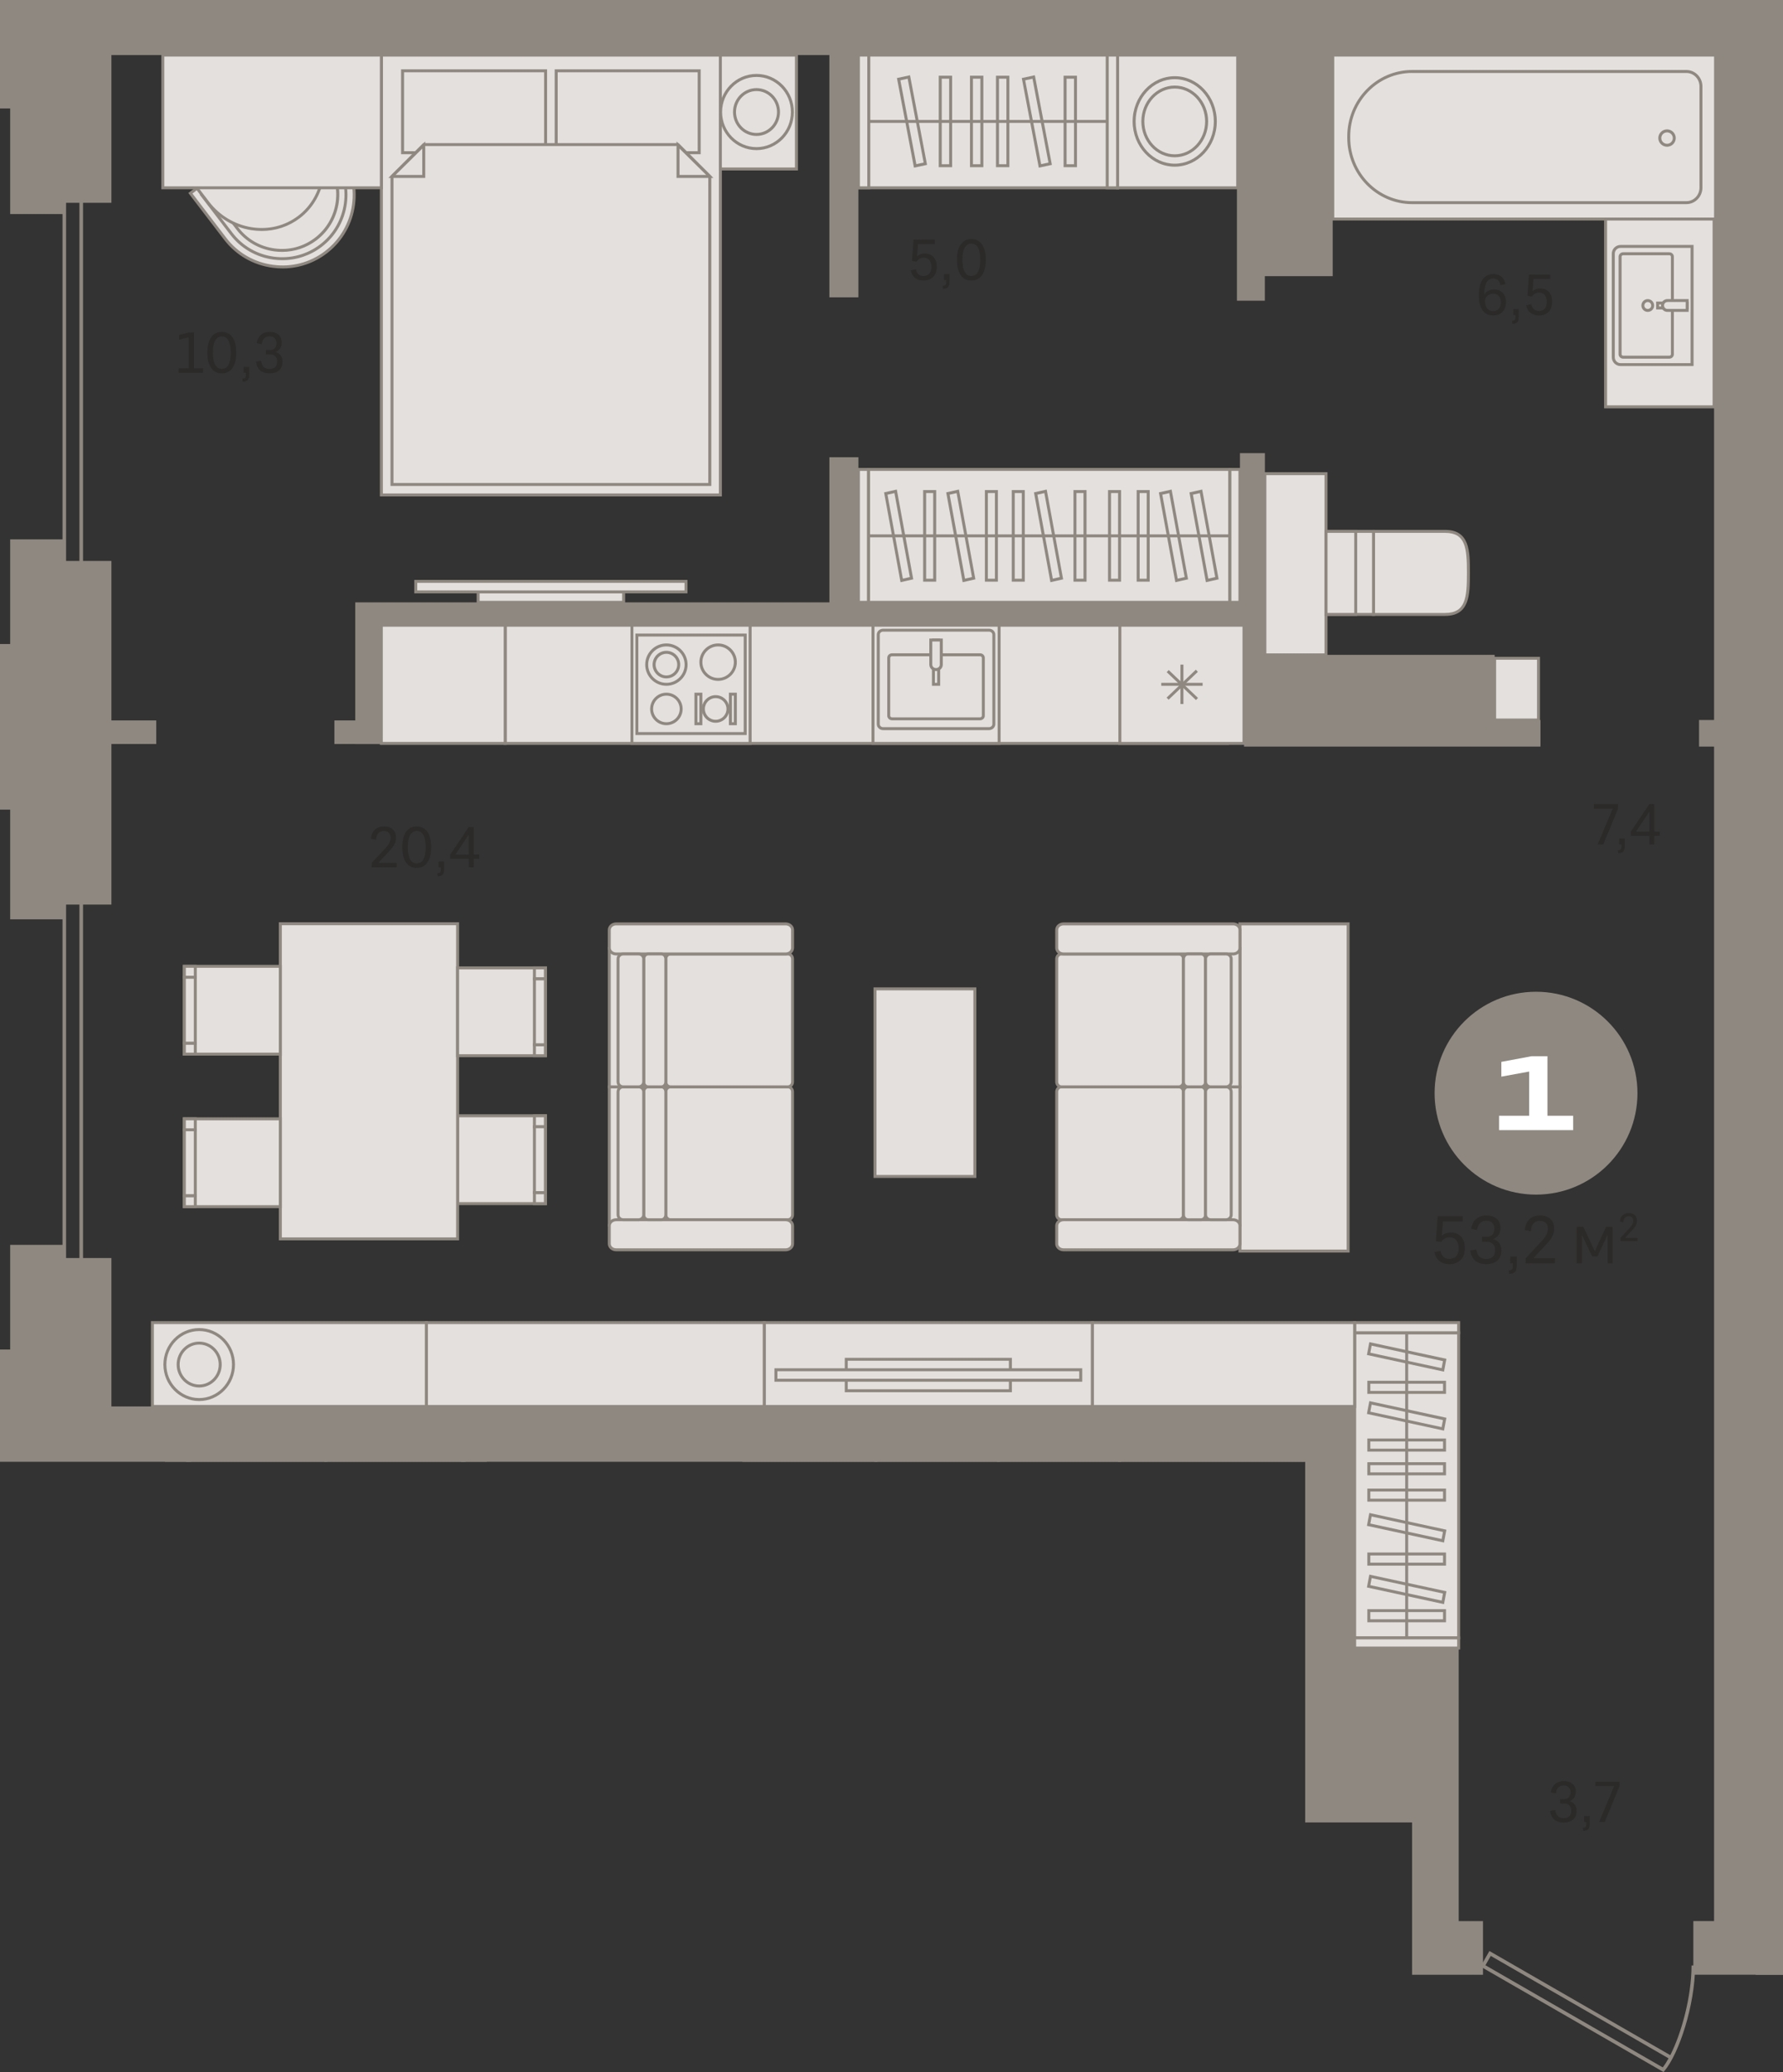 <?xml version="1.0" encoding="utf-8"?>
<!-- Generator: Adobe Illustrator 24.1.2, SVG Export Plug-In . SVG Version: 6.00 Build 0)  -->
<svg version="1.1" id="Слой_1" xmlns="http://www.w3.org/2000/svg" xmlns:xlink="http://www.w3.org/1999/xlink" x="0px" y="0px"
	 viewBox="0 0 5574.1 6477.2" style="enable-background:new 0 0 5574.1 6477.2;" xml:space="preserve">
<rect x="0" y="0" width="5574.1" height="6477.2" fill="#333333" stroke="none"/>
<g>
	<rect x="3495.7" y="4565" style="fill-rule:evenodd;clip-rule:evenodd;fill:#8F8880;" width="583.6" height="4.6"/>
	<rect x="3876.4" y="2888.1" style="fill-rule:evenodd;clip-rule:evenodd;fill:#E3E0DD;" width="338.2" height="1022.8"/>
	<path style="fill-rule:evenodd;clip-rule:evenodd;fill:#8F8880;" d="M3881,3906.2h329V2892.8h-329V3906.2L3881,3906.2z
		 M4219.2,3915.5h-347.5V2883.4h347.5V3915.5z"/>
	<polygon style="fill-rule:evenodd;clip-rule:evenodd;fill:#8F8880;" points="5488.6,0 5574.1,0 5574.1,3817.5 5574.1,4569.6 
		5574.1,6173.2 5488.6,6173.2 	"/>
	<rect x="2320.8" y="4564.9" style="fill-rule:evenodd;clip-rule:evenodd;fill:#8F8880;" width="422.1" height="4.7"/>
	<rect x="3116.7" y="4565" style="fill-rule:evenodd;clip-rule:evenodd;fill:#8F8880;" width="388.3" height="4.6"/>
	<rect x="2733.6" y="4565" style="fill-rule:evenodd;clip-rule:evenodd;fill:#8F8880;" width="392.3" height="4.6"/>
	<rect x="3954.3" y="1480.7" style="fill-rule:evenodd;clip-rule:evenodd;fill:#E3E0DD;" width="191.2" height="566.4"/>
	<path style="fill-rule:evenodd;clip-rule:evenodd;fill:#8F8880;" d="M3958.9,2042.5h181.9v-557.2h-181.9V2042.5L3958.9,2042.5z
		 M4150.1,2051.7h-200.4v-575.6h200.4V2051.7z"/>
	<rect x="2714.9" y="1467.3" style="fill-rule:evenodd;clip-rule:evenodd;fill:#E3E0DD;" width="1130" height="415.6"/>
	<path style="fill-rule:evenodd;clip-rule:evenodd;fill:#8F8880;" d="M2719.6,1878.3h1120.7V1472H2719.6V1878.3L2719.6,1878.3z
		 M3849.6,1887.6H2710.3v-424.8h1139.3V1887.6z"/>
	<rect x="3844.9" y="1467.3" style="fill-rule:evenodd;clip-rule:evenodd;fill:#E3E0DD;" width="31.4" height="415.6"/>
	<path style="fill-rule:evenodd;clip-rule:evenodd;fill:#8F8880;" d="M3849.6,1878.3h22.1V1472h-22.1V1878.3L3849.6,1878.3z
		 M3880.9,1887.6h-40.7v-424.8h40.7V1887.6z"/>
	<rect x="2683.5" y="1467.3" style="fill-rule:evenodd;clip-rule:evenodd;fill:#E3E0DD;" width="31.4" height="415.6"/>
	<path style="fill-rule:evenodd;clip-rule:evenodd;fill:#8F8880;" d="M2688.2,1878.3h22.1V1472h-22.1V1878.3L2688.2,1878.3z
		 M2719.6,1887.6h-40.7v-424.8h40.7V1887.6z"/>
	<rect x="3558.2" y="1536.6" style="fill-rule:evenodd;clip-rule:evenodd;fill:#E3E0DD;" width="31.4" height="277.1"/>
	<path style="fill-rule:evenodd;clip-rule:evenodd;fill:#8F8880;" d="M3562.8,1809.1h22.1v-267.8h-22.1V1809.1L3562.8,1809.1z
		 M3594.2,1818.3h-40.7V1532h40.7V1818.3z"/>
	<rect x="3468.6" y="1536.6" style="fill-rule:evenodd;clip-rule:evenodd;fill:#E3E0DD;" width="31.4" height="277.1"/>
	<path style="fill-rule:evenodd;clip-rule:evenodd;fill:#8F8880;" d="M3473.3,1809.1h22.1v-267.8h-22.1V1809.1L3473.3,1809.1z
		 M3504.6,1818.3H3464V1532h40.7V1818.3z"/>
	<rect x="3083.6" y="1536.6" style="fill-rule:evenodd;clip-rule:evenodd;fill:#E3E0DD;" width="31.4" height="277.1"/>
	<path style="fill-rule:evenodd;clip-rule:evenodd;fill:#8F8880;" d="M3088.3,1809.1h22.1v-267.8h-22.1V1809.1L3088.3,1809.1z
		 M3119.7,1818.3H3079V1532h40.7V1818.3z"/>
	<rect x="3167.7" y="1536.6" style="fill-rule:evenodd;clip-rule:evenodd;fill:#E3E0DD;" width="31.4" height="277.1"/>
	<path style="fill-rule:evenodd;clip-rule:evenodd;fill:#8F8880;" d="M3172.3,1809.1h22.1v-267.8h-22.1V1809.1L3172.3,1809.1z
		 M3203.7,1818.3H3163V1532h40.7V1818.3z"/>
	<rect x="2890.7" y="1536.6" style="fill-rule:evenodd;clip-rule:evenodd;fill:#E3E0DD;" width="31.4" height="277.1"/>
	<path style="fill-rule:evenodd;clip-rule:evenodd;fill:#8F8880;" d="M2895.3,1809.1h22.1v-267.8h-22.1V1809.1L2895.3,1809.1z
		 M2926.7,1818.3h-40.7V1532h40.7V1818.3z"/>
	<rect x="3360.6" y="1536.6" style="fill-rule:evenodd;clip-rule:evenodd;fill:#E3E0DD;" width="31.4" height="277.1"/>
	<path style="fill-rule:evenodd;clip-rule:evenodd;fill:#8F8880;" d="M3365.2,1809.1h22.1v-267.8h-22.1V1809.1L3365.2,1809.1z
		 M3396.6,1818.3H3356V1532h40.7V1818.3z"/>
	<polygon style="fill-rule:evenodd;clip-rule:evenodd;fill:#E3E0DD;" points="3773.7,1814.4 3804.5,1807.5 3754.7,1535.9 
		3724,1542.8 	"/>
	<path style="fill-rule:evenodd;clip-rule:evenodd;fill:#8F8880;" d="M3729.3,1546.4l48.1,262.4l21.7-4.9l-48.1-262.4L3729.3,1546.4
		L3729.3,1546.4z M3770,1820l-0.9-4.8l-50.6-276l39.8-8.9l0.9,4.7l50.6,276L3770,1820z"/>
	<polygon style="fill-rule:evenodd;clip-rule:evenodd;fill:#E3E0DD;" points="3678.1,1814.4 3708.9,1807.5 3659.1,1535.9 
		3628.3,1542.8 	"/>
	<path style="fill-rule:evenodd;clip-rule:evenodd;fill:#8F8880;" d="M3633.7,1546.4l48.1,262.4l21.7-4.9l-48.1-262.4L3633.7,1546.4
		L3633.7,1546.4z M3674.4,1820l-0.9-4.8l-50.6-276l39.8-8.9l0.9,4.7l50.6,276L3674.4,1820z"/>
	<polygon style="fill-rule:evenodd;clip-rule:evenodd;fill:#E3E0DD;" points="3013.2,1814.4 3044,1807.5 2994.2,1535.9 
		2963.4,1542.8 	"/>
	<path style="fill-rule:evenodd;clip-rule:evenodd;fill:#8F8880;" d="M2968.8,1546.4l48.1,262.4l21.7-4.9l-48.1-262.4L2968.8,1546.4
		L2968.8,1546.4z M3009.5,1820l-0.9-4.8l-50.6-276l39.8-8.9l0.9,4.7l50.6,276L3009.5,1820z"/>
	<polygon style="fill-rule:evenodd;clip-rule:evenodd;fill:#E3E0DD;" points="2819,1814.4 2849.7,1807.5 2799.9,1535.9 
		2769.2,1542.8 	"/>
	<path style="fill-rule:evenodd;clip-rule:evenodd;fill:#8F8880;" d="M2774.5,1546.4l48.1,262.4l21.7-4.9l-48.1-262.4L2774.5,1546.4
		L2774.5,1546.4z M2815.3,1820l-0.9-4.8l-50.6-276l39.8-8.9l0.9,4.7l50.6,276L2815.3,1820z"/>
	<polygon style="fill-rule:evenodd;clip-rule:evenodd;fill:#E3E0DD;" points="3287.6,1814.4 3318.4,1807.5 3268.6,1535.9 
		3237.8,1542.8 	"/>
	<path style="fill-rule:evenodd;clip-rule:evenodd;fill:#8F8880;" d="M3243.2,1546.4l48.1,262.4l21.7-4.9l-48.1-262.4L3243.2,1546.4
		L3243.2,1546.4z M3283.9,1820l-0.9-4.8l-50.6-276l39.8-8.9l0.9,4.7l50.6,276L3283.9,1820z"/>
	<rect x="2714.9" y="1670.5" style="fill-rule:evenodd;clip-rule:evenodd;fill:#8F8880;" width="1128" height="9.2"/>
	<rect x="1579.4" y="1954.5" style="fill-rule:evenodd;clip-rule:evenodd;fill:#E3E0DD;" width="2258.2" height="369.5"/>
	<path style="fill-rule:evenodd;clip-rule:evenodd;fill:#8F8880;" d="M1584,2319.3h2248.9v-360.2H1584V2319.3L1584,2319.3z
		 M3842.2,2328.5H1574.7v-378.7h2267.4V2328.5z"/>
	<rect x="2729.2" y="1954.5" style="fill-rule:evenodd;clip-rule:evenodd;fill:#E3E0DD;" width="394.3" height="369.5"/>
	<path style="fill-rule:evenodd;clip-rule:evenodd;fill:#8F8880;" d="M2733.8,2319.3h385v-360.2h-385V2319.3L2733.8,2319.3z
		 M3128.1,2328.5h-403.5v-378.7h403.5V2328.5z"/>
	<path style="fill-rule:evenodd;clip-rule:evenodd;fill:#E3E0DD;" d="M3091.8,2277.7h-331.1c-8.4,0-15.2-6.4-15.2-14.2v-279.4
		c0-7.9,6.8-14.2,15.2-14.2h331.1c8.4,0,15.2,6.4,15.2,14.2v279.4C3107,2271.4,3100.2,2277.7,3091.8,2277.7z"/>
	<path style="fill-rule:evenodd;clip-rule:evenodd;fill:#8F8880;" d="M2760.8,1974.5c-5.8,0-10.5,4.3-10.5,9.6v279.4
		c0,5.3,4.7,9.6,10.5,9.6h331.1c5.8,0,10.5-4.3,10.5-9.6v-279.4c0-5.3-4.7-9.6-10.5-9.6H2760.8L2760.8,1974.5z M3091.9,2282.4
		h-331.1c-10.9,0-19.8-8.4-19.8-18.8v-279.4c0-10.4,8.9-18.9,19.8-18.9h331.1c10.9,0,19.8,8.4,19.8,18.9v279.4
		C3111.6,2273.9,3102.8,2282.4,3091.9,2282.4z"/>
	<path style="fill-rule:evenodd;clip-rule:evenodd;fill:#E3E0DD;" d="M3063.9,2046.8h-275.3c-5.6,0-10.2,4.3-10.2,9.6v181
		c0,5.3,4.6,9.6,10.2,9.6h275.3c5.6,0,10.2-4.3,10.2-9.6v-181C3074.1,2051.1,3069.6,2046.8,3063.9,2046.8z"/>
	<path style="fill-rule:evenodd;clip-rule:evenodd;fill:#8F8880;" d="M2788.6,2051.5c-3.1,0-5.6,2.2-5.6,4.9v181c0,2.7,2.5,5,5.6,5
		h275.3c3.1,0,5.6-2.2,5.6-5v-181c0-2.7-2.5-4.9-5.6-4.9H2788.6L2788.6,2051.5z M3063.9,2251.6h-275.3c-8.2,0-14.8-6.4-14.8-14.2
		v-181c0-7.8,6.7-14.2,14.8-14.2h275.3c8.2,0,14.8,6.3,14.8,14.2v181C3078.8,2245.2,3072.1,2251.6,3063.9,2251.6z"/>
	<rect x="2918.1" y="2000.7" style="fill-rule:evenodd;clip-rule:evenodd;fill:#E3E0DD;" width="16.4" height="138.5"/>
	<path style="fill-rule:evenodd;clip-rule:evenodd;fill:#8F8880;" d="M2922.7,2134.6h7.2v-129.3h-7.2V2134.6L2922.7,2134.6z
		 M2939.2,2143.8h-25.7v-147.7h25.7V2143.8z"/>
	<path style="fill-rule:evenodd;clip-rule:evenodd;fill:#E3E0DD;" d="M2926.5,2093h-0.3c-9,0-16.3-6.8-16.3-15.2v-77.1h32.9v77.1
		C2942.7,2086.2,2935.4,2093,2926.5,2093z"/>
	<path style="fill-rule:evenodd;clip-rule:evenodd;fill:#8F8880;" d="M2914.5,2005.3v72.5c0,5.8,5.2,10.6,11.6,10.6h0.3
		c6.4,0,11.6-4.8,11.6-10.6v-72.5H2914.5L2914.5,2005.3z M2926.5,2097.7h-0.3c-11.5,0-20.9-8.9-20.9-19.9v-81.7h42.1v81.7
		C2947.4,2088.7,2938,2097.7,2926.5,2097.7z"/>
	<rect x="1975.6" y="1954.5" style="fill-rule:evenodd;clip-rule:evenodd;fill:#E3E0DD;" width="369.5" height="369.5"/>
	<path style="fill-rule:evenodd;clip-rule:evenodd;fill:#8F8880;" d="M1980.2,2319.3h360.2v-360.2h-360.2V2319.3L1980.2,2319.3z
		 M2349.7,2328.5h-378.7v-378.7h378.7V2328.5z"/>
	<rect x="1991" y="1985.3" style="fill-rule:evenodd;clip-rule:evenodd;fill:#E3E0DD;" width="338.7" height="307.9"/>
	<path style="fill-rule:evenodd;clip-rule:evenodd;fill:#8F8880;" d="M1995.6,2288.5H2325v-298.7h-329.4V2288.5L1995.6,2288.5z
		 M2334.3,2297.7h-347.9v-317.1h347.9V2297.7z"/>
	<path style="fill-rule:evenodd;clip-rule:evenodd;fill:#E3E0DD;" d="M2144.9,2077.6c0,34-27.6,61.6-61.6,61.6
		c-34,0-61.6-27.6-61.6-61.6c0-34,27.6-61.6,61.6-61.6C2117.4,2016.1,2144.9,2043.6,2144.9,2077.6z"/>
	<path style="fill-rule:evenodd;clip-rule:evenodd;fill:#8F8880;" d="M2083.3,2020.7c-31.4,0-56.9,25.6-56.9,57
		c0,31.4,25.5,56.9,56.9,56.9c31.4,0,57-25.6,57-56.9C2140.3,2046.2,2114.7,2020.7,2083.3,2020.7L2083.3,2020.7z M2083.3,2143.8
		c-36.5,0-66.2-29.7-66.2-66.2c0-36.5,29.7-66.2,66.2-66.2c36.5,0,66.2,29.7,66.2,66.2C2149.6,2114.1,2119.8,2143.8,2083.3,2143.8z"
		/>
	<path style="fill-rule:evenodd;clip-rule:evenodd;fill:#E3E0DD;" d="M2121.8,2077.6c0,21.3-17.2,38.5-38.5,38.5
		c-21.3,0-38.5-17.2-38.5-38.5c0-21.3,17.2-38.5,38.5-38.5C2104.6,2039.1,2121.8,2056.4,2121.8,2077.6z"/>
	<path style="fill-rule:evenodd;clip-rule:evenodd;fill:#8F8880;" d="M2083.3,2043.8c-18.7,0-33.8,15.2-33.8,33.8
		c0,18.7,15.2,33.9,33.8,33.9c18.7,0,33.9-15.2,33.9-33.9C2117.2,2059,2102,2043.8,2083.3,2043.8L2083.3,2043.8z M2083.3,2120.7
		c-23.8,0-43.1-19.3-43.1-43.1c0-23.8,19.3-43.1,43.1-43.1c23.8,0,43.1,19.3,43.1,43.1C2126.5,2101.4,2107.1,2120.7,2083.3,2120.7z"
		/>
	<path style="fill-rule:evenodd;clip-rule:evenodd;fill:#E3E0DD;" d="M2298.9,2069.9c0,29.8-24.1,53.9-53.9,53.9
		c-29.8,0-53.9-24.1-53.9-53.9c0-29.7,24.1-53.9,53.9-53.9C2274.7,2016.1,2298.9,2040.2,2298.9,2069.9z"/>
	<path style="fill-rule:evenodd;clip-rule:evenodd;fill:#8F8880;" d="M2245,2020.7c-27.2,0-49.2,22.1-49.2,49.3
		c0,27.2,22.1,49.3,49.2,49.3c27.2,0,49.2-22.1,49.2-49.3C2294.2,2042.8,2272.1,2020.7,2245,2020.7L2245,2020.7z M2245,2128.4
		c-32.3,0-58.5-26.2-58.5-58.5c0-32.3,26.3-58.5,58.5-58.5c32.3,0,58.5,26.2,58.5,58.5C2303.5,2102.2,2277.2,2128.4,2245,2128.4z"/>
	<path style="fill-rule:evenodd;clip-rule:evenodd;fill:#E3E0DD;" d="M2129.5,2216.2c0,25.5-20.7,46.2-46.2,46.2
		c-25.5,0-46.2-20.7-46.2-46.2s20.7-46.2,46.2-46.2C2108.8,2170,2129.5,2190.7,2129.5,2216.2z"/>
	<path style="fill-rule:evenodd;clip-rule:evenodd;fill:#8F8880;" d="M2083.3,2174.6c-22.9,0-41.5,18.7-41.5,41.6
		c0,22.9,18.6,41.6,41.5,41.6c22.9,0,41.6-18.7,41.6-41.6C2124.9,2193.3,2106.2,2174.6,2083.3,2174.6L2083.3,2174.6z M2083.3,2267
		c-28,0-50.8-22.8-50.8-50.8c0-28,22.8-50.8,50.8-50.8c28,0,50.8,22.8,50.8,50.8C2134.2,2244.2,2111.3,2267,2083.3,2267z"/>
	<path style="fill-rule:evenodd;clip-rule:evenodd;fill:#E3E0DD;" d="M2275.8,2216.2c0,21.3-17.2,38.5-38.5,38.5
		c-21.3,0-38.5-17.2-38.5-38.5c0-21.2,17.2-38.5,38.5-38.5C2258.5,2177.7,2275.8,2194.9,2275.8,2216.2z"/>
	<path style="fill-rule:evenodd;clip-rule:evenodd;fill:#8F8880;" d="M2237.3,2182.3c-18.7,0-33.8,15.2-33.8,33.9
		c0,18.7,15.2,33.9,33.8,33.9c18.7,0,33.9-15.2,33.9-33.9C2271.1,2197.5,2255.9,2182.3,2237.3,2182.3L2237.3,2182.3z M2237.3,2259.3
		c-23.8,0-43.1-19.3-43.1-43.1c0-23.8,19.3-43.1,43.1-43.1c23.8,0,43.1,19.3,43.1,43.1C2280.4,2240,2261,2259.3,2237.3,2259.3z"/>
	<rect x="2175.7" y="2170" style="fill-rule:evenodd;clip-rule:evenodd;fill:#E3E0DD;" width="15.4" height="92.3"/>
	<path style="fill-rule:evenodd;clip-rule:evenodd;fill:#8F8880;" d="M2180.3,2257.8h6.1v-83.1h-6.1V2257.8L2180.3,2257.8z
		 M2195.7,2267h-24.7v-101.6h24.7V2267z"/>
	<rect x="2283.5" y="2170" style="fill-rule:evenodd;clip-rule:evenodd;fill:#E3E0DD;" width="15.4" height="92.3"/>
	<path style="fill-rule:evenodd;clip-rule:evenodd;fill:#8F8880;" d="M2288.1,2257.8h6.1v-83.1h-6.1V2257.8L2288.1,2257.8z
		 M2303.5,2267h-24.7v-101.6h24.7V2267z"/>
	<rect x="3501" y="1954.5" style="fill-rule:evenodd;clip-rule:evenodd;fill:#E3E0DD;" width="388" height="369.5"/>
	<path style="fill-rule:evenodd;clip-rule:evenodd;fill:#8F8880;" d="M3505.6,2319.3h378.8v-360.2h-378.8V2319.3L3505.6,2319.3z
		 M3893.7,2328.5h-397.3v-378.7h397.3V2328.5z"/>
	<rect x="3690.4" y="2077.6" style="fill-rule:evenodd;clip-rule:evenodd;fill:#8F8880;" width="9.3" height="123.2"/>
	<rect x="3630.4" y="2134.6" style="fill-rule:evenodd;clip-rule:evenodd;fill:#8F8880;" width="129.3" height="9.2"/>
	
		<rect x="3690.4" y="2076.1" transform="matrix(0.69 -0.724 0.724 0.69 -402.067 3340.558)" style="fill-rule:evenodd;clip-rule:evenodd;fill:#8F8880;" width="9.2" height="126.3"/>
	
		<rect x="3631.9" y="2134.6" transform="matrix(0.724 -0.69 0.69 0.724 -455.319 3141.231)" style="fill-rule:evenodd;clip-rule:evenodd;fill:#8F8880;" width="126.3" height="9.2"/>
	<rect x="1192.1" y="1954.5" style="fill-rule:evenodd;clip-rule:evenodd;fill:#E3E0DD;" width="387.3" height="369.5"/>
	<path style="fill-rule:evenodd;clip-rule:evenodd;fill:#8F8880;" d="M1196.7,2319.3h378v-360.2h-378V2319.3L1196.7,2319.3z
		 M1584,2328.5h-396.6v-378.7H1584V2328.5z"/>
	<rect x="1430.5" y="3488" style="fill-rule:evenodd;clip-rule:evenodd;fill:#E3E0DD;" width="274.5" height="274.5"/>
	<path style="fill-rule:evenodd;clip-rule:evenodd;fill:#8F8880;" d="M1435.2,3757.9h265.3v-265.3h-265.3V3757.9L1435.2,3757.9z
		 M1709.7,3767.1h-283.8v-283.8h283.8V3767.1z"/>
	<rect x="1670.7" y="3488" style="fill-rule:evenodd;clip-rule:evenodd;fill:#E3E0DD;" width="34.3" height="34.3"/>
	<path style="fill-rule:evenodd;clip-rule:evenodd;fill:#8F8880;" d="M1675.4,3517.7h25v-25.1h-25V3517.7L1675.4,3517.7z
		 M1709.7,3526.9h-43.6v-43.6h43.6V3526.9z"/>
	<rect x="1670.7" y="3728.2" style="fill-rule:evenodd;clip-rule:evenodd;fill:#E3E0DD;" width="34.3" height="34.3"/>
	<path style="fill-rule:evenodd;clip-rule:evenodd;fill:#8F8880;" d="M1675.4,3757.9h25v-25.1h-25V3757.9L1675.4,3757.9z
		 M1709.7,3767.1h-43.6v-43.6h43.6V3767.1z"/>
	<rect x="1670.7" y="3522.3" style="fill-rule:evenodd;clip-rule:evenodd;fill:#E3E0DD;" width="34.3" height="205.9"/>
	<path style="fill-rule:evenodd;clip-rule:evenodd;fill:#8F8880;" d="M1675.4,3723.5h25v-196.7h-25V3723.5L1675.4,3723.5z
		 M1709.7,3732.8h-43.6v-215.1h43.6V3732.8z"/>
	<rect x="876.3" y="2887.6" style="fill-rule:evenodd;clip-rule:evenodd;fill:#E3E0DD;" width="554.2" height="985.2"/>
	<path style="fill-rule:evenodd;clip-rule:evenodd;fill:#8F8880;" d="M881,3868.2h544.9v-976H881V3868.2L881,3868.2z M1435.2,3877.4
		H871.7V2883h563.5V3877.4z"/>
	<rect x="576.3" y="3497.5" style="fill-rule:evenodd;clip-rule:evenodd;fill:#E3E0DD;" width="300" height="274.5"/>
	<path style="fill-rule:evenodd;clip-rule:evenodd;fill:#8F8880;" d="M580.9,3767.4h290.8v-265.3H580.9V3767.4L580.9,3767.4z
		 M881,3776.6H571.7v-283.8H881V3776.6z"/>
	<rect x="576.3" y="3497.5" style="fill-rule:evenodd;clip-rule:evenodd;fill:#E3E0DD;" width="34.3" height="34.3"/>
	<path style="fill-rule:evenodd;clip-rule:evenodd;fill:#8F8880;" d="M580.9,3527.2h25v-25.1h-25V3527.2L580.9,3527.2z
		 M615.2,3536.4h-43.6v-43.6h43.6V3536.4z"/>
	<rect x="576.3" y="3737.7" style="fill-rule:evenodd;clip-rule:evenodd;fill:#E3E0DD;" width="34.3" height="34.3"/>
	<path style="fill-rule:evenodd;clip-rule:evenodd;fill:#8F8880;" d="M580.9,3767.4h25v-25.1h-25V3767.4L580.9,3767.4z
		 M615.2,3776.6h-43.6V3733h43.6V3776.6z"/>
	<rect x="576.3" y="3531.8" style="fill-rule:evenodd;clip-rule:evenodd;fill:#E3E0DD;" width="34.3" height="205.9"/>
	<path style="fill-rule:evenodd;clip-rule:evenodd;fill:#8F8880;" d="M580.9,3733h25v-196.7h-25V3733L580.9,3733z M615.2,3742.3
		h-43.6v-215.1h43.6V3742.3z"/>
	<rect x="576.3" y="3020.7" style="fill-rule:evenodd;clip-rule:evenodd;fill:#E3E0DD;" width="300" height="274.5"/>
	<path style="fill-rule:evenodd;clip-rule:evenodd;fill:#8F8880;" d="M580.9,3290.6h290.8v-265.3H580.9V3290.6L580.9,3290.6z
		 M881,3299.9H571.7v-283.8H881V3299.9z"/>
	<rect x="576.3" y="3020.7" style="fill-rule:evenodd;clip-rule:evenodd;fill:#E3E0DD;" width="34.3" height="34.3"/>
	<path style="fill-rule:evenodd;clip-rule:evenodd;fill:#8F8880;" d="M580.9,3050.4h25v-25.1h-25V3050.4L580.9,3050.4z
		 M615.2,3059.7h-43.6v-43.6h43.6V3059.7z"/>
	<rect x="576.3" y="3261" style="fill-rule:evenodd;clip-rule:evenodd;fill:#E3E0DD;" width="34.3" height="34.3"/>
	<path style="fill-rule:evenodd;clip-rule:evenodd;fill:#8F8880;" d="M580.9,3290.6h25v-25.1h-25V3290.6L580.9,3290.6z
		 M615.2,3299.9h-43.6v-43.6h43.6V3299.9z"/>
	<rect x="576.3" y="3055" style="fill-rule:evenodd;clip-rule:evenodd;fill:#E3E0DD;" width="34.3" height="205.9"/>
	<path style="fill-rule:evenodd;clip-rule:evenodd;fill:#8F8880;" d="M580.9,3256.3h25v-196.7h-25V3256.3L580.9,3256.3z
		 M615.2,3265.5h-43.6v-215.1h43.6V3265.5z"/>
	<rect x="1430.5" y="3025.7" style="fill-rule:evenodd;clip-rule:evenodd;fill:#E3E0DD;" width="274.5" height="274.5"/>
	<path style="fill-rule:evenodd;clip-rule:evenodd;fill:#8F8880;" d="M1435.2,3295.6h265.3v-265.3h-265.3V3295.6L1435.2,3295.6z
		 M1709.7,3304.8h-283.8V3021h283.8V3304.8z"/>
	<rect x="1670.7" y="3025.7" style="fill-rule:evenodd;clip-rule:evenodd;fill:#E3E0DD;" width="34.3" height="34.3"/>
	<path style="fill-rule:evenodd;clip-rule:evenodd;fill:#8F8880;" d="M1675.4,3055.4h25v-25.1h-25V3055.4L1675.4,3055.4z
		 M1709.7,3064.6h-43.6V3021h43.6V3064.6z"/>
	<rect x="1670.7" y="3265.9" style="fill-rule:evenodd;clip-rule:evenodd;fill:#E3E0DD;" width="34.3" height="34.3"/>
	<path style="fill-rule:evenodd;clip-rule:evenodd;fill:#8F8880;" d="M1675.4,3295.6h25v-25.1h-25V3295.6L1675.4,3295.6z
		 M1709.7,3304.8h-43.6v-43.5h43.6V3304.8z"/>
	<rect x="1670.7" y="3060" style="fill-rule:evenodd;clip-rule:evenodd;fill:#E3E0DD;" width="34.3" height="205.9"/>
	<path style="fill-rule:evenodd;clip-rule:evenodd;fill:#8F8880;" d="M1675.4,3261.3h25v-196.7h-25V3261.3L1675.4,3261.3z
		 M1709.7,3270.5h-43.6v-215.2h43.6V3270.5z"/>
	<rect x="2735.5" y="3091.2" style="fill-rule:evenodd;clip-rule:evenodd;fill:#E3E0DD;" width="312.2" height="586.4"/>
	<path style="fill-rule:evenodd;clip-rule:evenodd;fill:#8F8880;" d="M2740.1,3673H3043v-577.2h-302.9V3673L2740.1,3673z
		 M3052.3,3682.2h-321.5v-595.6h321.5V3682.2z"/>
	<rect x="4235" y="4166.2" style="fill-rule:evenodd;clip-rule:evenodd;fill:#E3E0DD;" width="325.2" height="953.8"/>
	<path style="fill-rule:evenodd;clip-rule:evenodd;fill:#8F8880;" d="M4239.6,5115.5h315.9v-944.6h-315.9V5115.5L4239.6,5115.5z
		 M4564.8,5124.7h-334.5v-963.1h334.5V5124.7z"/>
	<rect x="4235" y="4134.5" style="fill-rule:evenodd;clip-rule:evenodd;fill:#E3E0DD;" width="325.2" height="31.7"/>
	<path style="fill-rule:evenodd;clip-rule:evenodd;fill:#8F8880;" d="M4239.6,4161.6h315.9v-22.5h-315.9V4161.6L4239.6,4161.6z
		 M4564.8,4170.9h-334.5v-41h334.5V4170.9z"/>
	<rect x="4235" y="5120.1" style="fill-rule:evenodd;clip-rule:evenodd;fill:#E3E0DD;" width="325.2" height="31.7"/>
	<path style="fill-rule:evenodd;clip-rule:evenodd;fill:#8F8880;" d="M4239.6,5147.2h315.9v-22.5h-315.9V5147.2L4239.6,5147.2z
		 M4564.8,5156.4h-334.5v-40.9h334.5V5156.4z"/>
	<rect x="4279.2" y="4321" style="fill-rule:evenodd;clip-rule:evenodd;fill:#E3E0DD;" width="236.7" height="31.7"/>
	<path style="fill-rule:evenodd;clip-rule:evenodd;fill:#8F8880;" d="M4283.9,4348.1h227.4v-22.5h-227.4V4348.1L4283.9,4348.1z
		 M4520.6,4357.3h-245.9v-41h245.9V4357.3z"/>
	<rect x="4279.2" y="5034.9" style="fill-rule:evenodd;clip-rule:evenodd;fill:#E3E0DD;" width="236.7" height="31.7"/>
	<path style="fill-rule:evenodd;clip-rule:evenodd;fill:#8F8880;" d="M4283.9,5061.9h227.4v-22.5h-227.4V5061.9L4283.9,5061.9z
		 M4520.6,5071.2h-245.9v-40.9h245.9V5071.2z"/>
	<rect x="4279.2" y="4501.5" style="fill-rule:evenodd;clip-rule:evenodd;fill:#E3E0DD;" width="236.7" height="31.7"/>
	<path style="fill-rule:evenodd;clip-rule:evenodd;fill:#8F8880;" d="M4283.9,4528.6h227.4v-22.5h-227.4V4528.6L4283.9,4528.6z
		 M4520.6,4537.8h-245.9v-41h245.9V4537.8z"/>
	<rect x="4279.2" y="4575.6" style="fill-rule:evenodd;clip-rule:evenodd;fill:#E3E0DD;" width="236.7" height="31.7"/>
	<path style="fill-rule:evenodd;clip-rule:evenodd;fill:#8F8880;" d="M4283.9,4602.7h227.4v-22.5h-227.4V4602.7L4283.9,4602.7z
		 M4520.6,4611.9h-245.9v-41h245.9V4611.9z"/>
	<rect x="4279.2" y="4657.9" style="fill-rule:evenodd;clip-rule:evenodd;fill:#E3E0DD;" width="236.7" height="31.7"/>
	<path style="fill-rule:evenodd;clip-rule:evenodd;fill:#8F8880;" d="M4283.9,4685h227.4v-22.5h-227.4V4685L4283.9,4685z
		 M4520.6,4694.2h-245.9v-40.9h245.9V4694.2z"/>
	<polygon style="fill-rule:evenodd;clip-rule:evenodd;fill:#E3E0DD;" points="4278.7,4232.1 4284.5,4201 4516.5,4251.3 
		4510.6,4282.4 	"/>
	<path style="fill-rule:evenodd;clip-rule:evenodd;fill:#8F8880;" d="M4284,4228.6l222.9,48.3l4.1-22l-222.9-48.3L4284,4228.6
		L4284,4228.6z M4514.3,4287.9l-241-52.2l7.6-40.2l241,52.2L4514.3,4287.9z"/>
	<polygon style="fill-rule:evenodd;clip-rule:evenodd;fill:#E3E0DD;" points="4278.7,4958.8 4284.5,4927.7 4516.5,4978 
		4510.6,5009.1 	"/>
	<path style="fill-rule:evenodd;clip-rule:evenodd;fill:#8F8880;" d="M4284,4955.2l222.9,48.3l4.1-22l-222.9-48.3L4284,4955.2
		L4284,4955.2z M4514.3,5014.6l-241-52.2l7.6-40.2l241,52.2L4514.3,5014.6z"/>
	<polygon style="fill-rule:evenodd;clip-rule:evenodd;fill:#E3E0DD;" points="4278.7,4416.4 4284.5,4385.4 4516.5,4435.6 
		4510.6,4466.7 	"/>
	<path style="fill-rule:evenodd;clip-rule:evenodd;fill:#8F8880;" d="M4284,4412.9l222.9,48.3l4.1-22l-222.9-48.3L4284,4412.9
		L4284,4412.9z M4514.3,4472.2l-241-52.2l7.6-40.2l241,52.2L4514.3,4472.2z"/>
	<polygon style="fill-rule:evenodd;clip-rule:evenodd;fill:#E3E0DD;" points="4278.7,4766.1 4284.5,4735.1 4516.5,4785.3 
		4510.6,4816.4 	"/>
	<path style="fill-rule:evenodd;clip-rule:evenodd;fill:#8F8880;" d="M4284,4762.6l222.9,48.3l4.1-22l-222.9-48.3L4284,4762.6
		L4284,4762.6z M4514.3,4822l-241-52.2l7.6-40.2l241,52.3L4514.3,4822z"/>
	<rect x="4279.2" y="4857.8" style="fill-rule:evenodd;clip-rule:evenodd;fill:#E3E0DD;" width="236.7" height="31.7"/>
	<path style="fill-rule:evenodd;clip-rule:evenodd;fill:#8F8880;" d="M4283.9,4884.9h227.4v-22.5h-227.4V4884.9L4283.9,4884.9z
		 M4520.6,4894.2h-245.9v-41h245.9V4894.2z"/>
	<rect x="4393" y="4166.3" style="fill-rule:evenodd;clip-rule:evenodd;fill:#8F8880;" width="9.3" height="953.8"/>
	<rect x="4166.5" y="172.2" style="fill-rule:evenodd;clip-rule:evenodd;fill:#E3E0DD;" width="1201.1" height="512.5"/>
	<path style="fill-rule:evenodd;clip-rule:evenodd;fill:#8F8880;" d="M4171.1,680.1H5363V176.8H4171.1V680.1L4171.1,680.1z
		 M5372.3,689.3H4161.8V167.6h1210.4V689.3z"/>
	<path style="fill-rule:evenodd;clip-rule:evenodd;fill:#E3E0DD;" d="M4216.5,426.4v4.1c0,112.1,88.7,203,198.2,203h857.4
		c25.1,0,45.5-20.9,45.5-46.6V270.1c0-25.7-20.4-46.6-45.5-46.6h-857.4C4305.2,223.5,4216.5,314.3,4216.5,426.4z"/>
	<path style="fill-rule:evenodd;clip-rule:evenodd;fill:#8F8880;" d="M4414.7,228c-106.7,0-193.6,89-193.6,198.4v4.1
		c0,109.4,86.8,198.4,193.6,198.4h857.4c22.5,0,40.9-18.8,40.9-42V270.1c0-23.2-18.3-42-40.9-42H4414.7L4414.7,228z M5272.1,638.1
		h-857.4c-111.8,0-202.8-93.1-202.8-207.6v-4.1c0-114.5,91-207.6,202.8-207.6h857.4c27.6,0,50.1,23,50.1,51.2v316.8
		C5322.2,615.1,5299.7,638.1,5272.1,638.1z"/>
	<path style="fill-rule:evenodd;clip-rule:evenodd;fill:#E3E0DD;" d="M5211.6,409.1c-12.5,0-22.6,10.1-22.6,22.5
		c0,12.4,10.1,22.5,22.6,22.5c12.5,0,22.6-10.1,22.6-22.5C5234.2,419.2,5224,409.1,5211.6,409.1z"/>
	<path style="fill-rule:evenodd;clip-rule:evenodd;fill:#8F8880;" d="M5211.6,413.8c-9.9,0-18,8-18,17.8c0,9.8,8.1,17.9,18,17.9
		c9.9,0,18-8,18-17.9C5229.5,421.8,5221.5,413.8,5211.6,413.8L5211.6,413.8z M5211.6,458.7c-15,0-27.3-12.2-27.3-27.1
		c0-14.9,12.2-27.1,27.3-27.1c15,0,27.2,12.1,27.2,27.1C5238.8,446.5,5226.6,458.7,5211.6,458.7z"/>
	<path style="fill-rule:evenodd;clip-rule:evenodd;fill:#E3E0DD;" d="M4293.9,1920.7v-259.6h224c71,0,72.7,57.6,72.7,128.5v2.6
		c0,71-1.8,128.5-72.7,128.5H4293.9z"/>
	<path style="fill-rule:evenodd;clip-rule:evenodd;fill:#8F8880;" d="M4298.5,1916.1h219.4c63.5,0,68.1-46.8,68.1-123.9v-2.6
		c0-77.1-4.6-123.9-68.1-123.9h-219.4V1916.1L4298.5,1916.1z M4517.9,1925.3h-228.6v-268.9h228.6c77.4,0,77.4,67.7,77.4,133.1v2.6
		C4595.3,1857.6,4595.3,1925.3,4517.9,1925.3z"/>
	<rect x="4145.5" y="1661.1" style="fill-rule:evenodd;clip-rule:evenodd;fill:#E3E0DD;" width="148.4" height="259.6"/>
	<path style="fill-rule:evenodd;clip-rule:evenodd;fill:#8F8880;" d="M4150.2,1916.1h139.1v-250.4h-139.1V1916.1L4150.2,1916.1z
		 M4298.5,1925.3h-157.6v-268.9h157.6V1925.3z"/>
	<rect x="4145.5" y="1661.1" style="fill-rule:evenodd;clip-rule:evenodd;fill:#E3E0DD;" width="92.7" height="259.6"/>
	<path style="fill-rule:evenodd;clip-rule:evenodd;fill:#8F8880;" d="M4150.2,1916.1h83.5v-250.4h-83.5V1916.1L4150.2,1916.1z
		 M4242.9,1925.3h-102v-268.9h102V1925.3z"/>
	<rect x="5019.5" y="684.7" style="fill-rule:evenodd;clip-rule:evenodd;fill:#E3E0DD;" width="339.2" height="587.1"/>
	<path style="fill-rule:evenodd;clip-rule:evenodd;fill:#8F8880;" d="M5024.1,1267.1H5354V689.4h-329.9V1267.1L5024.1,1267.1z
		 M5363.3,1276.5h-348.5V680.1h348.5V1276.5z"/>
	<path style="fill-rule:evenodd;clip-rule:evenodd;fill:#E3E0DD;" d="M5043.6,793v324c0,12.6,10.2,22.7,22.7,22.7h223.6V770.2
		h-223.6C5053.8,770.2,5043.6,780.4,5043.6,793z"/>
	<path style="fill-rule:evenodd;clip-rule:evenodd;fill:#8F8880;" d="M5066.3,774.9c-10,0-18.1,8.1-18.1,18.1v324
		c0,10,8.1,18.2,18.1,18.2h218.9V774.9H5066.3L5066.3,774.9z M5294.5,1144.3h-228.2c-15.1,0-27.4-12.3-27.4-27.4V793
		c0-15.1,12.3-27.3,27.4-27.3h228.2V1144.3z"/>
	<path style="fill-rule:evenodd;clip-rule:evenodd;fill:#E3E0DD;" d="M5228.3,1107.5v-305c0-5-4.3-9.1-9.6-9.1h-144.4
		c-5.3,0-9.6,4.1-9.6,9.1v305c0,5,4.3,9.1,9.6,9.1h144.4C5224,1116.6,5228.3,1112.5,5228.3,1107.5z"/>
	<path style="fill-rule:evenodd;clip-rule:evenodd;fill:#8F8880;" d="M5074.4,797.9c-2.7,0-4.9,2-4.9,4.5v305c0,2.5,2.2,4.5,4.9,4.5
		h144.4c2.7,0,4.9-2,4.9-4.5v-305c0-2.5-2.2-4.5-4.9-4.5H5074.4L5074.4,797.9z M5218.7,1121.2h-144.4c-7.8,0-14.2-6.1-14.2-13.8
		v-305c0-7.6,6.4-13.8,14.2-13.8h144.4c7.8,0,14.2,6.2,14.2,13.8v305C5232.9,1115.1,5226.6,1121.2,5218.7,1121.2z"/>
	<rect x="5182.1" y="947.3" style="fill-rule:evenodd;clip-rule:evenodd;fill:#E3E0DD;" width="92.4" height="15.4"/>
	<path style="fill-rule:evenodd;clip-rule:evenodd;fill:#8F8880;" d="M5186.8,958h83.1v-6.2h-83.1V958L5186.8,958z M5279.1,967.3
		h-101.6v-24.6h101.6V967.3z"/>
	<path style="fill-rule:evenodd;clip-rule:evenodd;fill:#E3E0DD;" d="M5197.5,955.1v-0.3c0-8.4,6.8-15.2,15.2-15.2h61.7v30.8h-61.7
		C5204.3,970.4,5197.5,963.5,5197.5,955.1z"/>
	<path style="fill-rule:evenodd;clip-rule:evenodd;fill:#8F8880;" d="M5212.8,944.2c-5.8,0-10.6,4.8-10.6,10.6v0.3
		c0,5.8,4.8,10.6,10.6,10.6h57.1v-21.6H5212.8L5212.8,944.2z M5279.1,975h-66.4c-11,0-19.9-8.9-19.9-19.9v-0.3
		c0-10.9,8.9-19.9,19.9-19.9h66.4V975z"/>
	<path style="fill-rule:evenodd;clip-rule:evenodd;fill:#E3E0DD;" d="M5151.3,939.6c-8.5,0-15.4,6.9-15.4,15.4
		c0,8.5,6.9,15.4,15.4,15.4c8.5,0,15.4-6.9,15.4-15.4C5166.7,946.5,5159.8,939.6,5151.3,939.6z"/>
	<path style="fill-rule:evenodd;clip-rule:evenodd;fill:#8F8880;" d="M5151.3,944.2c-5.9,0-10.7,4.8-10.7,10.8
		c0,5.9,4.8,10.8,10.7,10.8c5.9,0,10.8-4.9,10.8-10.8C5162.1,949,5157.3,944.2,5151.3,944.2L5151.3,944.2z M5151.3,975
		c-11,0-20-9-20-20c0-11,9-20,20-20c11,0,20,9,20,20C5171.4,966,5162.4,975,5151.3,975z"/>
	<rect x="2686.5" y="172.2" style="fill-rule:evenodd;clip-rule:evenodd;fill:#E3E0DD;" width="807.4" height="414.9"/>
	<path style="fill-rule:evenodd;clip-rule:evenodd;fill:#8F8880;" d="M2691.1,582.5h798.2V176.8h-798.2V582.5L2691.1,582.5z
		 M3498.6,591.7h-816.7V167.6h816.7V591.7z"/>
	<rect x="3461.4" y="172.2" style="fill-rule:evenodd;clip-rule:evenodd;fill:#E3E0DD;" width="32.5" height="414.9"/>
	<path style="fill-rule:evenodd;clip-rule:evenodd;fill:#8F8880;" d="M3466.1,582.5h23.2V176.8h-23.2V582.5L3466.1,582.5z
		 M3498.6,591.7h-41.8V167.6h41.8V591.7z"/>
	<rect x="2683.5" y="172.2" style="fill-rule:evenodd;clip-rule:evenodd;fill:#E3E0DD;" width="32.5" height="414.9"/>
	<path style="fill-rule:evenodd;clip-rule:evenodd;fill:#8F8880;" d="M2688.2,582.5h23.2V176.8h-23.2V582.5L2688.2,582.5z
		 M2720.7,591.7h-41.8V167.6h41.8V591.7z"/>
	<rect x="3329.7" y="241.4" style="fill-rule:evenodd;clip-rule:evenodd;fill:#E3E0DD;" width="32.5" height="276.6"/>
	<path style="fill-rule:evenodd;clip-rule:evenodd;fill:#8F8880;" d="M3334.4,513.4h23.2V246h-23.2V513.4L3334.4,513.4z
		 M3366.9,522.6h-41.8V236.7h41.8V522.6z"/>
	<rect x="3118.3" y="241.4" style="fill-rule:evenodd;clip-rule:evenodd;fill:#E3E0DD;" width="32.5" height="276.6"/>
	<path style="fill-rule:evenodd;clip-rule:evenodd;fill:#8F8880;" d="M3123,513.4h23.3V246H3123V513.4L3123,513.4z M3155.5,522.6
		h-41.8V236.7h41.8V522.6z"/>
	<rect x="3037" y="241.4" style="fill-rule:evenodd;clip-rule:evenodd;fill:#E3E0DD;" width="32.5" height="276.6"/>
	<path style="fill-rule:evenodd;clip-rule:evenodd;fill:#8F8880;" d="M3041.7,513.4h23.2V246h-23.2V513.4L3041.7,513.4z
		 M3074.2,522.6h-41.8V236.7h41.8V522.6z"/>
	<rect x="2939.5" y="241.4" style="fill-rule:evenodd;clip-rule:evenodd;fill:#E3E0DD;" width="32.5" height="276.6"/>
	<path style="fill-rule:evenodd;clip-rule:evenodd;fill:#8F8880;" d="M2944.1,513.4h23.2V246h-23.2V513.4L2944.1,513.4z
		 M2976.6,522.6h-41.8V236.7h41.8V522.6z"/>
	<polygon style="fill-rule:evenodd;clip-rule:evenodd;fill:#E3E0DD;" points="3251.2,518.7 3283.1,511.8 3231.5,240.7 3199.6,247.5 
			"/>
	<path style="fill-rule:evenodd;clip-rule:evenodd;fill:#8F8880;" d="M3205,251.1l49.9,262l22.8-4.9l-49.9-262L3205,251.1
		L3205,251.1z M3247.5,524.2L3194.3,244l40.9-8.8l53.3,280.2L3247.5,524.2z"/>
	<polygon style="fill-rule:evenodd;clip-rule:evenodd;fill:#E3E0DD;" points="2860.9,518.7 2892.8,511.8 2841.2,240.7 2809.4,247.5 
			"/>
	<path style="fill-rule:evenodd;clip-rule:evenodd;fill:#8F8880;" d="M2814.8,251.1l49.9,262l22.8-4.9l-49.9-262L2814.8,251.1
		L2814.8,251.1z M2857.3,524.2L2804,244l40.9-8.8l53.3,280.2L2857.3,524.2z"/>
	<rect x="2716" y="375" style="fill-rule:evenodd;clip-rule:evenodd;fill:#8F8880;" width="745.4" height="9.2"/>
	<rect x="1192.3" y="172.2" style="fill-rule:evenodd;clip-rule:evenodd;fill:#E3E0DD;" width="1059.8" height="1375"/>
	<path style="fill-rule:evenodd;clip-rule:evenodd;fill:#8F8880;" d="M1196.9,1542.6h1050.5V176.9H1196.9V1542.6L1196.9,1542.6z
		 M2256.7,1551.9H1187.6V167.5h1069.1V1551.9z"/>
	<rect x="1738.7" y="221.3" style="fill-rule:evenodd;clip-rule:evenodd;fill:#E3E0DD;" width="447.1" height="256.1"/>
	<path style="fill-rule:evenodd;clip-rule:evenodd;fill:#8F8880;" d="M1743.4,472.7h437.8V226h-437.8V472.7L1743.4,472.7z
		 M2190.5,482.1h-456.4V216.7h456.4V482.1z"/>
	<rect x="1258.5" y="221.3" style="fill-rule:evenodd;clip-rule:evenodd;fill:#E3E0DD;" width="447.1" height="256.1"/>
	<path style="fill-rule:evenodd;clip-rule:evenodd;fill:#8F8880;" d="M1263.2,472.7H1701V226h-437.8V472.7L1263.2,472.7z
		 M1710.3,482.1h-456.4V216.7h456.4V482.1z"/>
	<polygon style="fill-rule:evenodd;clip-rule:evenodd;fill:#E3E0DD;" points="2119.6,451.9 2219,551.5 2219,1514.5 1225.4,1514.5 
		1225.4,551.5 1324.8,451.9 	"/>
	<path style="fill-rule:evenodd;clip-rule:evenodd;fill:#8F8880;" d="M1230,1509.9h984.3V553.4l-96.6-96.9h-791l-96.6,96.9V1509.9
		L1230,1509.9z M2223.6,1519.1H1220.8V549.6l1.4-1.3l100.7-100.9h798.7l102.1,102.3V1519.1z"/>
	<polygon style="fill-rule:evenodd;clip-rule:evenodd;fill:#E3E0DD;" points="2219,551.5 2119.6,551.5 2119.6,453.3 	"/>
	<path style="fill-rule:evenodd;clip-rule:evenodd;fill:#8F8880;" d="M2124.3,546.9h83.4l-83.4-82.4V546.9L2124.3,546.9z
		 M2230.3,556.2h-115.3v-114L2230.3,556.2z"/>
	<polygon style="fill-rule:evenodd;clip-rule:evenodd;fill:#E3E0DD;" points="1225.4,551.5 1324.8,551.5 1324.8,453.3 	"/>
	<path style="fill-rule:evenodd;clip-rule:evenodd;fill:#8F8880;" d="M1236.7,546.9h83.4v-82.4L1236.7,546.9L1236.7,546.9z
		 M1329.4,556.2h-115.3l115.3-114V556.2z"/>
	<rect x="2252.1" y="172.2" style="fill-rule:evenodd;clip-rule:evenodd;fill:#E3E0DD;" width="237.8" height="356.1"/>
	<path style="fill-rule:evenodd;clip-rule:evenodd;fill:#8F8880;" d="M2256.7,523.6h228.5V176.9h-228.5V523.6L2256.7,523.6z
		 M2494.5,532.9h-247.1V167.5h247.1V532.9z"/>
	<path style="fill-rule:evenodd;clip-rule:evenodd;fill:#E3E0DD;" d="M2365,464.7c-62,0-112.2-51.2-112.2-114.4
		c0-63.2,50.2-114.4,112.2-114.4c62,0,112.2,51.2,112.2,114.4C2477.2,413.4,2427,464.7,2365,464.7z"/>
	<path style="fill-rule:evenodd;clip-rule:evenodd;fill:#8F8880;" d="M2365,240.5c-59.3,0-107.6,49.2-107.6,109.8
		c0,60.5,48.3,109.7,107.6,109.7c59.3,0,107.6-49.2,107.6-109.7C2472.6,289.7,2424.3,240.5,2365,240.5L2365,240.5z M2365,469.3
		c-64.4,0-116.8-53.4-116.8-119.1c0-65.7,52.4-119.1,116.8-119.1c64.4,0,116.8,53.4,116.8,119.1
		C2481.9,415.9,2429.5,469.3,2365,469.3z"/>
	<path style="fill-rule:evenodd;clip-rule:evenodd;fill:#E3E0DD;" d="M2365,420.4c-38,0-68.8-31.4-68.8-70.1
		c0-38.7,30.8-70.1,68.8-70.1c38,0,68.8,31.4,68.8,70.1C2433.8,389,2403,420.4,2365,420.4z"/>
	<path style="fill-rule:evenodd;clip-rule:evenodd;fill:#8F8880;" d="M2365,284.7c-35.4,0-64.1,29.4-64.1,65.5
		c0,36.1,28.8,65.4,64.1,65.4s64.1-29.4,64.1-65.4C2429.2,314.1,2400.4,284.7,2365,284.7L2365,284.7z M2365,425
		c-40.5,0-73.4-33.5-73.4-74.8c0-41.3,32.9-74.8,73.4-74.8c40.5,0,73.4,33.6,73.4,74.8C2438.4,391.5,2405.5,425,2365,425z"/>
	<path style="fill-rule:evenodd;clip-rule:evenodd;fill:#E3E0DD;" d="M952.4,331.2L595.3,604.1L704,746.4
		c75.1,98.2,216.8,117.1,315,42.1l0,0c98.2-75.1,117.1-216.8,42.1-315L952.4,331.2z"/>
	<path style="fill-rule:evenodd;clip-rule:evenodd;fill:#8F8880;" d="M601.7,605l106,138.6c35.6,46.5,87.3,76.4,145.8,84.2
		c58.1,8,115.6-7.2,162-42.4l0.8-0.7c96.4-73.7,114.9-212.1,41.2-308.5L951.5,337.6L601.7,605L601.7,605z M883.3,839.1
		c-10.3,0-20.7-0.7-31.1-2.1c-60.9-8.1-114.8-39.3-151.9-87.8l-111.6-146l3.7-2.8l360.8-275.8l111.6,146
		c76.6,100.2,57.7,243.9-42.1,320.8l-0.9,0.7C981.6,822.9,933.4,839.1,883.3,839.1z"/>
	<path style="fill-rule:evenodd;clip-rule:evenodd;fill:#E3E0DD;" d="M948.3,366.9L630.9,609.5l92.4,120.9
		c66.7,87.2,192.8,104.1,280,37.4c87.2-66.7,104.1-192.8,37.4-280L948.3,366.9z"/>
	<path style="fill-rule:evenodd;clip-rule:evenodd;fill:#8F8880;" d="M637.3,610.4l89.6,117.2c31.5,41.2,77.4,67.8,129.2,74.7
		c51.7,6.9,103.1-6.6,144.3-38.1c85.5-65.4,101.9-188.1,36.6-273.5l-89.6-117.2L637.3,610.4L637.3,610.4z M882.7,813.3
		c-9.2,0-18.5-0.6-27.8-1.8c-54.3-7.3-102.4-35-135.3-78.2l-95.2-124.6l324.7-248.2l95.2,124.6c68.4,89.5,51.3,218-38.3,286.5
		C970.3,798.9,927.3,813.3,882.7,813.3z"/>
	<path style="fill-rule:evenodd;clip-rule:evenodd;fill:#E3E0DD;" d="M944.5,402.8l-278,212.5l75.7,99
		c58.3,76.3,168.9,91.1,245.2,32.8c76.3-58.4,91.1-168.9,32.8-245.3L944.5,402.8z"/>
	<path style="fill-rule:evenodd;clip-rule:evenodd;fill:#8F8880;" d="M672.9,616.2l72.8,95.3c27.5,35.9,67.5,59.1,112.8,65.1
		c45.4,6.3,90-5.8,125.9-33.2c74.6-57,88.9-164.1,31.9-238.8l-72.8-95.3L672.9,616.2L672.9,616.2z M881.8,787.4
		c-8.1,0-16.2-0.5-24.4-1.6c-47.7-6.4-90-30.8-118.9-68.7L660,614.4l285.4-218.1l78.5,102.7c60.1,78.7,45,191.6-33.6,251.8
		C958.7,774.7,921,787.4,881.8,787.4z"/>
	<path style="fill-rule:evenodd;clip-rule:evenodd;fill:#E3E0DD;" d="M931.9,346.8L615.8,588.4l34.2,44.7
		c69.8,91.3,198,111.6,284.9,45.2h0c86.9-66.4,101-195.5,31.2-286.8L931.9,346.8z"/>
	<path style="fill-rule:evenodd;clip-rule:evenodd;fill:#8F8880;" d="M622.3,589.3l31.3,41c33,43.2,80.3,71.6,133.1,80
		c52.8,8.3,104.3-4.3,145.4-35.7c85.1-65,98.7-190.8,30.3-280.2l-31.4-41L622.3,589.3L622.3,589.3z M818.3,722
		c-10.9,0-22-0.9-33-2.6c-55.1-8.7-104.5-38.4-139-83.5l-37-48.4l323.4-247.2l37,48.4c71.5,93.5,57.1,225.1-32,293.2
		C903.2,708.2,861.7,722,818.3,722z"/>
	<rect x="509" y="172.2" style="fill-rule:evenodd;clip-rule:evenodd;fill:#E3E0DD;" width="683.3" height="414.9"/>
	<path style="fill-rule:evenodd;clip-rule:evenodd;fill:#8F8880;" d="M513.6,582.5h674V176.8h-674V582.5L513.6,582.5z M1196.9,591.7
		H504.4V167.6h692.6V591.7z"/>
	<rect x="3494" y="172.2" style="fill-rule:evenodd;clip-rule:evenodd;fill:#E3E0DD;" width="375.4" height="414.9"/>
	<path style="fill-rule:evenodd;clip-rule:evenodd;fill:#8F8880;" d="M3498.6,582.5h366.1V176.8h-366.1V582.5L3498.6,582.5z
		 M3874,591.7h-384.7V167.6H3874V591.7z"/>
	<path style="fill-rule:evenodd;clip-rule:evenodd;fill:#E3E0DD;" d="M3545.5,379.7c0,75.5,56.8,136.8,126.9,136.8
		c70.1,0,126.9-61.2,126.9-136.8c0-75.5-56.8-136.8-126.9-136.8C3602.4,242.9,3545.5,304.1,3545.5,379.7z"/>
	<path style="fill-rule:evenodd;clip-rule:evenodd;fill:#8F8880;" d="M3672.5,247.5c-67.4,0-122.3,59.3-122.3,132.1
		c0,72.9,54.8,132.1,122.3,132.1c67.4,0,122.3-59.3,122.3-132.1C3794.7,306.8,3739.9,247.5,3672.5,247.5L3672.5,247.5z M3672.5,521
		c-72.5,0-131.6-63.4-131.6-141.4s59-141.4,131.6-141.4S3804,301.7,3804,379.7S3745,521,3672.5,521z"/>
	<path style="fill-rule:evenodd;clip-rule:evenodd;fill:#E3E0DD;" d="M3572.7,379.7c0,59.3,44.6,107.4,99.7,107.4
		c55.1,0,99.7-48.1,99.7-107.4c0-59.3-44.6-107.5-99.7-107.5C3617.4,272.2,3572.7,320.3,3572.7,379.7z"/>
	<path style="fill-rule:evenodd;clip-rule:evenodd;fill:#8F8880;" d="M3672.5,276.8c-52.4,0-95.1,46.1-95.1,102.8
		c0,56.7,42.6,102.8,95.1,102.8c52.4,0,95.1-46.1,95.1-102.8C3767.5,323,3724.9,276.8,3672.5,276.8L3672.5,276.8z M3672.5,491.7
		c-57.5,0-104.3-50.3-104.3-112.1c0-61.8,46.8-112.1,104.3-112.1c57.5,0,104.4,50.3,104.4,112.1
		C3776.8,441.4,3730,491.7,3672.5,491.7z"/>
	<rect x="2389.1" y="4134.5" style="fill-rule:evenodd;clip-rule:evenodd;fill:#E3E0DD;" width="1026.2" height="262.1"/>
	<path style="fill-rule:evenodd;clip-rule:evenodd;fill:#8F8880;" d="M2393.7,4392h1017v-252.9h-1017V4392L2393.7,4392z
		 M3419.9,4401.2H2384.4v-271.3h1035.5V4401.2z"/>
	<rect x="2645.6" y="4249.1" style="fill-rule:evenodd;clip-rule:evenodd;fill:#E3E0DD;" width="513.1" height="98.3"/>
	<path style="fill-rule:evenodd;clip-rule:evenodd;fill:#8F8880;" d="M2650.2,4342.8h503.9v-89.1h-503.9V4342.8L2650.2,4342.8z
		 M3163.4,4352.1H2641v-107.5h522.4V4352.1z"/>
	<rect x="2425.7" y="4281.9" style="fill-rule:evenodd;clip-rule:evenodd;fill:#E3E0DD;" width="952.9" height="32.8"/>
	<path style="fill-rule:evenodd;clip-rule:evenodd;fill:#8F8880;" d="M2430.3,4310H3374v-23.5h-943.7V4310L2430.3,4310z
		 M3383.3,4319.3h-962.2v-42h962.2V4319.3z"/>
	<rect x="3415.3" y="4134.5" style="fill-rule:evenodd;clip-rule:evenodd;fill:#E3E0DD;" width="819.7" height="262.1"/>
	<path style="fill-rule:evenodd;clip-rule:evenodd;fill:#8F8880;" d="M3419.9,4392h810.4v-252.9h-810.4V4392L3419.9,4392z
		 M4239.6,4401.2h-828.9v-271.3h828.9V4401.2z"/>
	<rect x="1332.8" y="4134.5" style="fill-rule:evenodd;clip-rule:evenodd;fill:#E3E0DD;" width="1056.2" height="262.1"/>
	<path style="fill-rule:evenodd;clip-rule:evenodd;fill:#8F8880;" d="M1337.5,4392h1047v-252.9h-1047V4392L1337.5,4392z
		 M2393.7,4401.2H1328.2v-271.3h1065.5V4401.2z"/>
	<rect x="476.4" y="4134.5" style="fill-rule:evenodd;clip-rule:evenodd;fill:#E3E0DD;" width="856.4" height="262.1"/>
	<path style="fill-rule:evenodd;clip-rule:evenodd;fill:#8F8880;" d="M481,4392h847.2v-252.9H481V4392L481,4392z M1337.5,4401.2
		H471.8v-271.3h865.7V4401.2z"/>
	<path style="fill-rule:evenodd;clip-rule:evenodd;fill:#E3E0DD;" d="M622.7,4156.2c-59.2,0-107.3,49-107.3,109.4
		c0,60.4,48,109.4,107.3,109.4c59.2,0,107.2-49,107.2-109.4C729.9,4205.2,681.9,4156.2,622.7,4156.2z"/>
	<path style="fill-rule:evenodd;clip-rule:evenodd;fill:#8F8880;" d="M622.7,4160.9c-56.6,0-102.6,46.9-102.6,104.7
		c0,57.8,46,104.8,102.6,104.8c56.6,0,102.6-47,102.6-104.8C725.3,4207.8,679.3,4160.9,622.7,4160.9L622.7,4160.9z M622.7,4379.7
		c-61.7,0-111.9-51.2-111.9-114.1c0-62.8,50.2-114,111.9-114c61.7,0,111.9,51.1,111.9,114C734.6,4328.5,684.4,4379.7,622.7,4379.7z"
		/>
	<path style="fill-rule:evenodd;clip-rule:evenodd;fill:#E3E0DD;" d="M622.7,4198.6c-36.3,0-65.7,30-65.7,67c0,37,29.4,67,65.7,67
		c36.3,0,65.7-30,65.7-67C688.4,4228.6,659,4198.6,622.7,4198.6z"/>
	<path style="fill-rule:evenodd;clip-rule:evenodd;fill:#8F8880;" d="M622.7,4203.2c-33.7,0-61.1,28-61.1,62.4
		c0,34.4,27.4,62.4,61.1,62.4c33.7,0,61.1-27.9,61.1-62.4C683.8,4231.2,656.4,4203.2,622.7,4203.2L622.7,4203.2z M622.7,4337.3
		c-38.8,0-70.4-32.2-70.4-71.7c0-39.5,31.6-71.7,70.4-71.7s70.4,32.2,70.4,71.7C693.1,4305.1,661.5,4337.3,622.7,4337.3z"/>
	<path style="fill-rule:evenodd;clip-rule:evenodd;fill:#2B2A29;" d="M5114.5,2599.6h41.9V2537L5114.5,2599.6L5114.5,2599.6z
		 M5172.1,2639.6h-15.7V2613h-58.3v-12.8l58.1-86.6h15.8v86h16.9v13.3h-16.9V2639.6L5172.1,2639.6z M5062.1,2621.2v18.4h7v5.9
		c0,4.9-0.8,8.2-2.3,9.8c-1.6,1.6-4.4,2.4-8.7,2.4l0.9,9.5c7.3-0.1,12.5-1.8,15.6-5.1c3.1-3.3,4.7-9.3,4.7-18.1v-22.9H5062.1
		L5062.1,2621.2z M5058.5,2527.6l-46.1,112h-17.6l47-112h-59v-14h75.8V2527.6z"/>
	<path style="fill-rule:evenodd;clip-rule:evenodd;fill:#8F8880;" d="M4643.9,6143.4l554.2,319.3c6.1-7.7,12.2-17.3,18.3-28.3
		l-555.9-320.2L4643.9,6143.4L4643.9,6143.4z M5200.7,6477.2l-4.1-2.3l-568.1-327.3l27.8-48.7l4.9,2.8l560.5,322.8
		c34.9-68.4,66.3-182.9,66.5-280.3h11.2c-0.3,124.3-50.8,276.4-95.8,329.5L5200.7,6477.2z"/>
	<rect x="581.8" y="4565" style="fill-rule:evenodd;clip-rule:evenodd;fill:#8F8880;" width="441.5" height="4.6"/>
	<rect x="1014.1" y="4565" style="fill-rule:evenodd;clip-rule:evenodd;fill:#8F8880;" width="441.5" height="4.6"/>
	<path style="fill-rule:evenodd;clip-rule:evenodd;fill:#8F8880;" d="M597.7,4569.6h-82.8c3.8-2.9,8.3-4.6,13.2-4.6h56.4
		C589.4,4565,594,4566.7,597.7,4569.6z"/>
	<path style="fill-rule:evenodd;clip-rule:evenodd;fill:#8F8880;" d="M1522.6,4569.6h-82.8c3.8-2.9,8.3-4.6,13.2-4.6h56.4
		C1514.2,4565,1518.8,4566.7,1522.6,4569.6z"/>
	<rect x="1904.8" y="3397.5" style="fill-rule:evenodd;clip-rule:evenodd;fill:#E3E0DD;" width="262.7" height="432.3"/>
	<path style="fill-rule:evenodd;clip-rule:evenodd;fill:#8F8880;" d="M1909.4,3825.2h253.5v-423.1h-253.5V3825.2L1909.4,3825.2z
		 M2172.1,3834.4h-271.8v-441.4h271.8V3834.4z"/>
	<rect x="1904.8" y="2965.2" style="fill-rule:evenodd;clip-rule:evenodd;fill:#E3E0DD;" width="262.7" height="432.3"/>
	<path style="fill-rule:evenodd;clip-rule:evenodd;fill:#8F8880;" d="M1909.4,3392.9h253.5v-423.1h-253.5V3392.9L1909.4,3392.9z
		 M2172.1,3402.1h-271.8v-441.4h271.8V3402.1z"/>
	<path style="fill-rule:evenodd;clip-rule:evenodd;fill:#E3E0DD;" d="M2477.7,3797.3v-384.3c0-8.6-6.6-15.6-14.9-15.6h-366.5
		c-8.2,0-14.9,7-14.9,15.6v384.3c0,8.6,6.6,15.6,14.9,15.6h366.5C2471,3812.9,2477.7,3806,2477.7,3797.3z"/>
	<path style="fill-rule:evenodd;clip-rule:evenodd;fill:#8F8880;" d="M2096.3,3402.1c-5.7,0-10.3,4.9-10.3,10.9v384.3
		c0,6.1,4.6,11,10.3,11h366.6c5.7,0,10.3-4.9,10.3-11v-384.3c0-6.1-4.6-10.9-10.3-10.9H2096.3L2096.3,3402.1z M2462.8,3817.5h-366.6
		c-10.7,0-19.4-9-19.4-20.2v-384.3c0-11.1,8.7-20.1,19.4-20.1h366.6c10.7,0,19.4,9,19.4,20.1v384.3
		C2482.3,3808.4,2473.5,3817.5,2462.8,3817.5z"/>
	<path style="fill-rule:evenodd;clip-rule:evenodd;fill:#E3E0DD;" d="M2477.7,2997.7v384.3c0,8.6-6.6,15.6-14.9,15.6h-366.5
		c-8.2,0-14.9-7-14.9-15.6v-384.3c0-8.6,6.6-15.6,14.9-15.6h366.5C2471,2982.1,2477.7,2989.1,2477.7,2997.7z"/>
	<path style="fill-rule:evenodd;clip-rule:evenodd;fill:#8F8880;" d="M2096.3,2986.7c-5.7,0-10.3,4.9-10.3,10.9v384.3
		c0,6.1,4.6,11,10.3,11h366.6c5.7,0,10.3-4.9,10.3-11v-384.3c0-6.1-4.6-10.9-10.3-10.9H2096.3L2096.3,2986.7z M2462.8,3402.1h-366.6
		c-10.7,0-19.4-9-19.4-20.2v-384.3c0-11.1,8.7-20.1,19.4-20.1h366.6c10.7,0,19.4,9,19.4,20.1v384.3
		C2482.3,3393,2473.5,3402.1,2462.8,3402.1z"/>
	<path style="fill-rule:evenodd;clip-rule:evenodd;fill:#E3E0DD;" d="M2477.7,3831.7v56.4c0,10.4-9.6,18.8-21.5,18.8h-529.9
		c-11.9,0-21.5-8.4-21.5-18.8v-56.4c0-10.4,9.6-18.8,21.5-18.8h529.9C2468.1,3812.9,2477.7,3821.3,2477.7,3831.7z"/>
	<path style="fill-rule:evenodd;clip-rule:evenodd;fill:#8F8880;" d="M1926.3,3817.5c-9.3,0-16.9,6.4-16.9,14.2v56.4
		c0,7.8,7.6,14.2,16.9,14.2h529.9c9.3,0,16.9-6.4,16.9-14.2v-56.4c0-7.8-7.6-14.2-16.9-14.2H1926.3L1926.3,3817.5z M2456.2,3911.5
		h-529.9c-14.4,0-26.1-10.5-26.1-23.4v-56.4c0-12.9,11.7-23.4,26.1-23.4h529.9c14.4,0,26.1,10.5,26.1,23.4v56.4
		C2482.3,3901,2470.6,3911.5,2456.2,3911.5z"/>
	<path style="fill-rule:evenodd;clip-rule:evenodd;fill:#E3E0DD;" d="M2477.7,2963.3v-56.4c0-10.4-9.6-18.8-21.5-18.8h-529.9
		c-11.9,0-21.5,8.4-21.5,18.8v56.4c0,10.4,9.6,18.8,21.5,18.8h529.9C2468.1,2982.1,2477.7,2973.7,2477.7,2963.3z"/>
	<path style="fill-rule:evenodd;clip-rule:evenodd;fill:#8F8880;" d="M1926.3,2892.7c-9.3,0-16.9,6.4-16.9,14.2v56.4
		c0,7.8,7.6,14.2,16.9,14.2h529.9c9.3,0,16.9-6.4,16.9-14.2v-56.4c0-7.8-7.6-14.2-16.9-14.2H1926.3L1926.3,2892.7z M2456.2,2986.7
		h-529.9c-14.4,0-26.1-10.5-26.1-23.4v-56.4c0-12.9,11.7-23.4,26.1-23.4h529.9c14.4,0,26.1,10.5,26.1,23.4v56.4
		C2482.3,2976.2,2470.6,2986.7,2456.2,2986.7z"/>
	<path style="fill-rule:evenodd;clip-rule:evenodd;fill:#E3E0DD;" d="M2067.6,3812.9h-41.5c-7.6,0-13.8-7-13.8-15.6v-384.3
		c0-8.6,6.2-15.6,13.8-15.6h41.5c7.6,0,13.8,7,13.8,15.6v384.3C2081.4,3806,2075.3,3812.9,2067.6,3812.9z"/>
	<path style="fill-rule:evenodd;clip-rule:evenodd;fill:#8F8880;" d="M2026.2,3402.1c-5.1,0-9.2,4.9-9.2,10.9v384.3
		c0,6.1,4.1,11,9.2,11h41.5c5.1,0,9.2-4.9,9.2-11v-384.3c0-6.1-4.1-10.9-9.2-10.9H2026.2L2026.2,3402.1z M2067.6,3817.5h-41.5
		c-10.1,0-18.4-9-18.4-20.2v-384.3c0-11.1,8.3-20.1,18.4-20.1h41.5c10.2,0,18.4,9,18.4,20.1v384.3
		C2086,3808.4,2077.8,3817.5,2067.6,3817.5z"/>
	<path style="fill-rule:evenodd;clip-rule:evenodd;fill:#E3E0DD;" d="M2067.6,2982.1h-41.5c-7.6,0-13.8,7-13.8,15.6v384.3
		c0,8.6,6.2,15.6,13.8,15.6h41.5c7.6,0,13.8-7,13.8-15.6v-384.3C2081.4,2989.1,2075.3,2982.1,2067.6,2982.1z"/>
	<path style="fill-rule:evenodd;clip-rule:evenodd;fill:#8F8880;" d="M2026.2,2986.7c-5.1,0-9.2,4.9-9.2,10.9v384.3
		c0,6.1,4.1,11,9.2,11h41.5c5.1,0,9.2-4.9,9.2-11v-384.3c0-6.1-4.1-10.9-9.2-10.9H2026.2L2026.2,2986.7z M2067.6,3402.1h-41.5
		c-10.1,0-18.4-9-18.4-20.2v-384.3c0-11.1,8.3-20.1,18.4-20.1h41.5c10.2,0,18.4,9,18.4,20.1v384.3
		C2086,3393,2077.8,3402.1,2067.6,3402.1z"/>
	<path style="fill-rule:evenodd;clip-rule:evenodd;fill:#E3E0DD;" d="M1996.3,3812.9h-48.1c-8.9,0-16.1-7-16.1-15.6v-384.3
		c0-8.6,7.2-15.6,16.1-15.6h48.1c8.9,0,16,7,16,15.6v384.3C2012.3,3806,2005.2,3812.9,1996.3,3812.9z"/>
	<path style="fill-rule:evenodd;clip-rule:evenodd;fill:#8F8880;" d="M1948.2,3402.1c-6.3,0-11.5,4.9-11.5,10.9v384.3
		c0,6.1,5.1,11,11.5,11h48.1c6.3,0,11.5-4.9,11.5-11v-384.3c0-6.1-5.1-10.9-11.5-10.9H1948.2L1948.2,3402.1z M1996.3,3817.5h-48.1
		c-11.4,0-20.6-9-20.6-20.2v-384.3c0-11.1,9.3-20.1,20.6-20.1h48.1c11.4,0,20.6,9,20.6,20.1v384.3
		C2016.9,3808.4,2007.7,3817.5,1996.3,3817.5z"/>
	<path style="fill-rule:evenodd;clip-rule:evenodd;fill:#E3E0DD;" d="M1996.3,2982.1h-48.1c-8.9,0-16.1,7-16.1,15.6v384.3
		c0,8.6,7.2,15.6,16.1,15.6h48.1c8.9,0,16-7,16-15.6v-384.3C2012.3,2989.1,2005.2,2982.1,1996.3,2982.1z"/>
	<path style="fill-rule:evenodd;clip-rule:evenodd;fill:#8F8880;" d="M1948.2,2986.7c-6.3,0-11.5,4.9-11.5,10.9v384.3
		c0,6.1,5.1,11,11.5,11h48.1c6.3,0,11.5-4.9,11.5-11v-384.3c0-6.1-5.1-10.9-11.5-10.9H1948.2L1948.2,2986.7z M1996.3,3402.1h-48.1
		c-11.4,0-20.6-9-20.6-20.2v-384.3c0-11.1,9.3-20.1,20.6-20.1h48.1c11.4,0,20.6,9,20.6,20.1v384.3
		C2016.9,3393,2007.7,3402.1,1996.3,3402.1z"/>
	<rect x="3613.7" y="3397.5" style="fill-rule:evenodd;clip-rule:evenodd;fill:#E3E0DD;" width="262.7" height="432.3"/>
	<path style="fill-rule:evenodd;clip-rule:evenodd;fill:#8F8880;" d="M3618.3,3825.2h253.5v-423.1h-253.5V3825.2L3618.3,3825.2z
		 M3881,3834.4h-271.8v-441.4H3881V3834.4z"/>
	<rect x="3613.7" y="2965.2" style="fill-rule:evenodd;clip-rule:evenodd;fill:#E3E0DD;" width="262.7" height="432.3"/>
	<path style="fill-rule:evenodd;clip-rule:evenodd;fill:#8F8880;" d="M3618.3,3392.9h253.5v-423.1h-253.5V3392.9L3618.3,3392.9z
		 M3881,3402.1h-271.8v-441.4H3881V3402.1z"/>
	<path style="fill-rule:evenodd;clip-rule:evenodd;fill:#E3E0DD;" d="M3303.5,3797.3v-384.3c0-8.6,6.6-15.6,14.9-15.6h366.5
		c8.2,0,14.9,7,14.9,15.6v384.3c0,8.6-6.6,15.6-14.9,15.6h-366.5C3310.1,3812.9,3303.5,3806,3303.5,3797.3z"/>
	<path style="fill-rule:evenodd;clip-rule:evenodd;fill:#8F8880;" d="M3318.4,3402.1c-5.7,0-10.3,4.9-10.3,10.9v384.3
		c0,6.1,4.6,11,10.3,11h366.5c5.7,0,10.3-4.9,10.3-11v-384.3c0-6.1-4.6-10.9-10.3-10.9H3318.4L3318.4,3402.1z M3684.9,3817.5h-366.5
		c-10.7,0-19.5-9-19.5-20.2v-384.3c0-11.1,8.7-20.1,19.5-20.1h366.5c10.7,0,19.5,9,19.5,20.1v384.3
		C3704.4,3808.4,3695.6,3817.5,3684.9,3817.5z"/>
	<path style="fill-rule:evenodd;clip-rule:evenodd;fill:#E3E0DD;" d="M3303.5,2997.7v384.3c0,8.6,6.6,15.6,14.9,15.6h366.5
		c8.2,0,14.9-7,14.9-15.6v-384.3c0-8.6-6.6-15.6-14.9-15.6h-366.5C3310.1,2982.1,3303.5,2989.1,3303.5,2997.7z"/>
	<path style="fill-rule:evenodd;clip-rule:evenodd;fill:#8F8880;" d="M3318.4,2986.7c-5.7,0-10.3,4.9-10.3,10.9v384.3
		c0,6.1,4.6,11,10.3,11h366.5c5.7,0,10.3-4.9,10.3-11v-384.3c0-6.1-4.6-10.9-10.3-10.9H3318.4L3318.4,2986.7z M3684.9,3402.1h-366.5
		c-10.7,0-19.5-9-19.5-20.2v-384.3c0-11.1,8.7-20.1,19.5-20.1h366.5c10.7,0,19.5,9,19.5,20.1v384.3
		C3704.4,3393,3695.6,3402.1,3684.9,3402.1z"/>
	<path style="fill-rule:evenodd;clip-rule:evenodd;fill:#E3E0DD;" d="M3303.5,3831.7v56.4c0,10.4,9.6,18.8,21.5,18.8h529.9
		c11.9,0,21.5-8.4,21.5-18.8v-56.4c0-10.4-9.6-18.8-21.5-18.8H3325C3313.1,3812.9,3303.5,3821.3,3303.5,3831.7z"/>
	<path style="fill-rule:evenodd;clip-rule:evenodd;fill:#8F8880;" d="M3325,3817.5c-9.3,0-16.9,6.4-16.9,14.2v56.4
		c0,7.8,7.6,14.2,16.9,14.2h529.9c9.3,0,16.9-6.4,16.9-14.2v-56.4c0-7.8-7.6-14.2-16.9-14.2H3325L3325,3817.5z M3854.9,3911.5H3325
		c-14.4,0-26.1-10.5-26.1-23.4v-56.4c0-12.9,11.7-23.4,26.1-23.4h529.9c14.4,0,26.1,10.5,26.1,23.4v56.4
		C3881,3901,3869.3,3911.5,3854.9,3911.5z"/>
	<path style="fill-rule:evenodd;clip-rule:evenodd;fill:#E3E0DD;" d="M3303.5,2963.3v-56.4c0-10.4,9.6-18.8,21.5-18.8h529.9
		c11.9,0,21.5,8.4,21.5,18.8v56.4c0,10.4-9.6,18.8-21.5,18.8H3325C3313.1,2982.1,3303.5,2973.7,3303.5,2963.3z"/>
	<path style="fill-rule:evenodd;clip-rule:evenodd;fill:#8F8880;" d="M3325,2892.7c-9.3,0-16.9,6.4-16.9,14.2v56.4
		c0,7.8,7.6,14.2,16.9,14.2h529.9c9.3,0,16.9-6.4,16.9-14.2v-56.4c0-7.8-7.6-14.2-16.9-14.2H3325L3325,2892.7z M3854.9,2986.7H3325
		c-14.4,0-26.1-10.5-26.1-23.4v-56.4c0-12.9,11.7-23.4,26.1-23.4h529.9c14.4,0,26.1,10.5,26.1,23.4v56.4
		C3881,2976.2,3869.3,2986.7,3854.9,2986.7z"/>
	<path style="fill-rule:evenodd;clip-rule:evenodd;fill:#E3E0DD;" d="M3713.6,3812.9h41.5c7.6,0,13.8-7,13.8-15.6v-384.3
		c0-8.6-6.2-15.6-13.8-15.6h-41.5c-7.6,0-13.8,7-13.8,15.6v384.3C3699.7,3806,3705.9,3812.9,3713.6,3812.9z"/>
	<path style="fill-rule:evenodd;clip-rule:evenodd;fill:#8F8880;" d="M3713.6,3402.1c-5.1,0-9.2,4.9-9.2,10.9v384.3
		c0,6.1,4.1,11,9.2,11h41.5c5.1,0,9.2-4.9,9.2-11v-384.3c0-6.1-4.1-10.9-9.2-10.9H3713.6L3713.6,3402.1z M3755,3817.5h-41.5
		c-10.1,0-18.4-9-18.4-20.2v-384.3c0-11.1,8.3-20.1,18.4-20.1h41.5c10.2,0,18.4,9,18.4,20.1v384.3
		C3773.4,3808.4,3765.2,3817.5,3755,3817.5z"/>
	<path style="fill-rule:evenodd;clip-rule:evenodd;fill:#E3E0DD;" d="M3713.6,2982.1h41.5c7.6,0,13.8,7,13.8,15.6v384.3
		c0,8.6-6.2,15.6-13.8,15.6h-41.5c-7.6,0-13.8-7-13.8-15.6v-384.3C3699.7,2989.1,3705.9,2982.1,3713.6,2982.1z"/>
	<path style="fill-rule:evenodd;clip-rule:evenodd;fill:#8F8880;" d="M3713.6,2986.7c-5.1,0-9.2,4.9-9.2,10.9v384.3
		c0,6.1,4.1,11,9.2,11h41.5c5.1,0,9.2-4.9,9.2-11v-384.3c0-6.1-4.1-10.9-9.2-10.9H3713.6L3713.6,2986.7z M3755,3402.1h-41.5
		c-10.1,0-18.4-9-18.4-20.2v-384.3c0-11.1,8.3-20.1,18.4-20.1h41.5c10.2,0,18.4,9,18.4,20.1v384.3
		C3773.4,3393,3765.2,3402.1,3755,3402.1z"/>
	<path style="fill-rule:evenodd;clip-rule:evenodd;fill:#E3E0DD;" d="M3784.9,3812.9h48.1c8.9,0,16-7,16-15.6v-384.3
		c0-8.6-7.2-15.6-16-15.6h-48.1c-8.9,0-16,7-16,15.6v384.3C3768.8,3806,3776,3812.9,3784.9,3812.9z"/>
	<path style="fill-rule:evenodd;clip-rule:evenodd;fill:#8F8880;" d="M3784.9,3402.1c-6.3,0-11.5,4.9-11.5,10.9v384.3
		c0,6.1,5.1,11,11.5,11h48.1c6.3,0,11.5-4.9,11.5-11v-384.3c0-6.1-5.1-10.9-11.5-10.9H3784.9L3784.9,3402.1z M3833,3817.5h-48.1
		c-11.4,0-20.7-9-20.7-20.2v-384.3c0-11.1,9.3-20.1,20.7-20.1h48.1c11.4,0,20.6,9,20.6,20.1v384.3
		C3853.7,3808.4,3844.4,3817.5,3833,3817.5z"/>
	<path style="fill-rule:evenodd;clip-rule:evenodd;fill:#E3E0DD;" d="M3784.9,2982.1h48.1c8.9,0,16,7,16,15.6v384.3
		c0,8.6-7.2,15.6-16,15.6h-48.1c-8.9,0-16-7-16-15.6v-384.3C3768.8,2989.1,3776,2982.1,3784.9,2982.1z"/>
	<path style="fill-rule:evenodd;clip-rule:evenodd;fill:#8F8880;" d="M3784.9,2986.7c-6.3,0-11.5,4.9-11.5,10.9v384.3
		c0,6.1,5.1,11,11.5,11h48.1c6.3,0,11.5-4.9,11.5-11v-384.3c0-6.1-5.1-10.9-11.5-10.9H3784.9L3784.9,2986.7z M3833,3402.1h-48.1
		c-11.4,0-20.7-9-20.7-20.2v-384.3c0-11.1,9.3-20.1,20.7-20.1h48.1c11.4,0,20.6,9,20.6,20.1v384.3
		C3853.7,3393,3844.4,3402.1,3833,3402.1z"/>
	<path style="fill-rule:evenodd;clip-rule:evenodd;fill:#8F8880;" d="M206.6,4030.3h41.7V2573.4h-41.7V4030.3L206.6,4030.3z
		 M259.6,4041.5h-64.2V2562.2h64.2V4041.5z"/>
	<path style="fill-rule:evenodd;clip-rule:evenodd;fill:#8F8880;" d="M206.6,1920.9h41.7V464h-41.7V1920.9L206.6,1920.9z
		 M259.6,1932.2h-64.2V452.8h64.2V1932.2z"/>
	<rect x="1494.7" y="1850.2" style="fill-rule:evenodd;clip-rule:evenodd;fill:#E3E0DD;" width="454.9" height="32.8"/>
	<path style="fill-rule:evenodd;clip-rule:evenodd;fill:#8F8880;" d="M1499.4,1878.3H1945v-23.6h-445.6V1878.3L1499.4,1878.3z
		 M1954.3,1887.6h-464.2v-42h464.2V1887.6z"/>
	<rect x="1299.8" y="1817.4" style="fill-rule:evenodd;clip-rule:evenodd;fill:#E3E0DD;" width="844.8" height="32.8"/>
	<path style="fill-rule:evenodd;clip-rule:evenodd;fill:#8F8880;" d="M1304.4,1845.6H2140V1822h-835.6V1845.6L1304.4,1845.6z
		 M2149.2,1854.8h-854.1v-42h854.1V1854.8z"/>
	<rect x="4672.5" y="2057.8" style="fill-rule:evenodd;clip-rule:evenodd;fill:#E3E0DD;" width="137.2" height="193.1"/>
	<path style="fill-rule:evenodd;clip-rule:evenodd;fill:#8F8880;" d="M4677.2,2246.2h128v-183.9h-128V2246.2L4677.2,2246.2z
		 M4814.4,2255.5h-146.5v-202.3h146.5V2255.5z"/>
	<path style="fill-rule:evenodd;clip-rule:evenodd;fill:#2B2A29;" d="M5063,5583.5l-46.1,112h-17.6l47-112h-59v-14h75.8V5583.5
		L5063,5583.5z M4952.4,5677.1h17.3v22.9c0,8.8-1.6,14.8-4.7,18.1c-3.1,3.3-8.3,5-15.7,5.1l-0.9-9.5c4.2,0,7.1-0.8,8.6-2.4
		c1.6-1.6,2.3-4.9,2.3-9.8v-5.9h-7V5677.1L4952.4,5677.1z M4928.9,5661.3c0,11.3-3.6,20.1-10.9,26.5c-7.3,6.4-16.9,9.5-29.1,9.5
		c-12.1,0-21.9-3-29.4-8.9c-7.5-5.9-12-15.1-13.4-27.5l15.8-2.9c2,17,10.9,25.6,26.6,25.6c7.4,0,13.2-2,17.4-6.1
		c4.2-4.1,6.2-9.8,6.2-17.1c0-7.2-1.9-12.7-5.8-16.6c-3.8-3.9-9.4-5.9-16.8-5.9h-12.4v-13.5h12.2c6.5,0,11.6-1.9,15.2-5.7
		c3.6-3.8,5.5-9.2,5.5-16.1c0-6.6-1.9-11.8-5.7-15.5c-3.8-3.7-9.2-5.6-16.3-5.6c-6.6,0-12,2.1-16.3,6.3c-4.3,4.2-6.9,10.3-8,18.4
		l-15.5-3.2c1.6-11,5.9-19.7,13-25.9c7.1-6.2,16.3-9.4,27.5-9.4c11.5,0,20.6,2.9,27.4,8.6c6.7,5.8,10.1,13.7,10.1,23.8
		c0,7.6-1.6,13.9-4.9,19.1c-3.3,5.2-8.1,8.9-14.3,11.2C4921.6,5634.9,4928.9,5645.2,4928.9,5661.3z"/>
	<path style="fill-rule:evenodd;clip-rule:evenodd;fill:#2B2A29;" d="M1423.7,2671.4h41.9v-62.6L1423.7,2671.4L1423.7,2671.4z
		 M1481.3,2711.3h-15.7v-26.6h-58.3v-12.8l58.1-86.6h15.8v86h16.9v13.3h-16.9V2711.3L1481.3,2711.3z M1371.3,2693h17.3v22.9
		c0,8.8-1.6,14.8-4.7,18.1c-3.1,3.3-8.3,5-15.7,5.1l-0.9-9.5c4.2,0,7.1-0.8,8.6-2.4c1.6-1.6,2.3-4.9,2.3-9.8v-5.9h-7V2693
		L1371.3,2693z M1302.7,2699.1c9.2,0,16.2-4.3,21-12.9c4.7-8.6,7.1-21.2,7.1-37.9c0-16.7-2.4-29.3-7.1-37.8
		c-4.7-8.5-11.7-12.8-21-12.8c-9,0-15.9,4.3-20.7,12.8c-4.8,8.5-7.2,21.1-7.2,37.8c0,16.7,2.4,29.3,7.2,37.9
		C1286.8,2694.8,1293.7,2699.1,1302.7,2699.1L1302.7,2699.1z M1302.7,2713.1c-14.3,0-25.3-5.6-33.2-16.9
		c-7.9-11.3-11.8-27.2-11.8-47.9c0-20.8,3.9-36.7,11.8-48c7.9-11.2,18.9-16.8,33.2-16.8c14.4,0,25.5,5.6,33.4,16.8
		c7.9,11.2,11.8,27.2,11.8,48c0,20.6-3.9,36.6-11.8,47.9C1328.2,2707.5,1317.1,2713.1,1302.7,2713.1L1302.7,2713.1z M1162.3,2697.3
		l41.1-44.1c6.7-7.2,11.4-13.3,13.9-18.4c2.6-5.1,3.9-10.4,3.9-15.9c0-6.7-1.8-11.9-5.5-15.6c-3.7-3.7-8.8-5.5-15.6-5.5
		c-7.4,0-13.3,2.3-17.5,7c-4.2,4.7-6.4,11.5-6.7,20.3l-16-2.7c0.8-12.5,4.8-22.1,12-28.8c7.1-6.7,16.7-10.1,28.7-10.1
		c11.6,0,20.8,3.1,27.4,9.4c6.7,6.2,10,14.7,10,25.4c0,5.3-0.7,10.2-2.2,14.8c-1.5,4.6-4,9.2-7.5,14c-3.5,4.8-8.2,10.3-14.2,16.6
		l-31.3,33.6h57.6v14h-78.1V2697.3z"/>
	<path style="fill-rule:evenodd;clip-rule:evenodd;fill:#2B2A29;" d="M883.2,1131.2c0,11.3-3.6,20.1-10.9,26.5
		c-7.3,6.4-17,9.5-29.1,9.5c-12.1,0-21.9-3-29.4-8.9c-7.5-5.9-12-15.1-13.4-27.5l15.8-2.9c2,17,10.9,25.6,26.6,25.6
		c7.4,0,13.2-2,17.4-6.1c4.1-4.1,6.2-9.8,6.2-17.1c0-7.2-1.9-12.7-5.8-16.7c-3.8-3.9-9.4-5.9-16.7-5.9h-12.4v-13.5h12.2
		c6.5,0,11.6-1.9,15.2-5.7c3.6-3.8,5.5-9.2,5.5-16.1c0-6.6-1.9-11.8-5.7-15.5c-3.8-3.7-9.2-5.6-16.3-5.6c-6.6,0-12,2.1-16.3,6.3
		c-4.3,4.2-6.9,10.3-8,18.4l-15.5-3.2c1.6-11,5.9-19.7,13-25.9c7.1-6.2,16.3-9.4,27.5-9.4c11.5,0,20.6,2.9,27.4,8.6
		c6.7,5.8,10.1,13.7,10.1,23.8c0,7.6-1.6,13.9-5,19.1c-3.3,5.2-8.1,8.9-14.3,11.2C876,1104.8,883.2,1115.2,883.2,1131.2
		L883.2,1131.2z M761.9,1147.1h17.3v22.9c0,8.8-1.6,14.8-4.7,18.1c-3.1,3.3-8.3,5-15.7,5.1l-0.9-9.5c4.2,0,7.1-0.8,8.6-2.4
		c1.6-1.6,2.3-4.9,2.3-9.8v-5.9h-7V1147.1L761.9,1147.1z M693.3,1153.2c9.2,0,16.2-4.3,21-12.9c4.7-8.6,7.1-21.2,7.1-37.9
		c0-16.7-2.4-29.3-7.1-37.8c-4.7-8.5-11.7-12.8-21-12.8c-9,0-15.9,4.3-20.7,12.8c-4.8,8.5-7.2,21.1-7.2,37.8
		c0,16.7,2.4,29.3,7.2,37.9C677.4,1148.9,684.3,1153.2,693.3,1153.2L693.3,1153.2z M693.3,1167.2c-14.3,0-25.4-5.6-33.2-16.9
		c-7.9-11.3-11.8-27.2-11.8-47.9c0-20.8,3.9-36.7,11.8-48c7.9-11.2,18.9-16.8,33.2-16.8c14.4,0,25.5,5.6,33.4,16.8
		c7.9,11.2,11.8,27.2,11.8,48c0,20.6-3.9,36.6-11.8,47.9C718.8,1161.6,707.7,1167.2,693.3,1167.2L693.3,1167.2z M558.5,1165.4v-14
		h31.7v-96.8l-30.2,7.2V1047l31.1-7.6h15.5v112h28.3v14H558.5z"/>
	<path style="fill-rule:evenodd;clip-rule:evenodd;fill:#2B2A29;" d="M3036.6,862.9c9.2,0,16.2-4.3,21-12.9
		c4.7-8.6,7.1-21.2,7.1-37.9c0-16.7-2.4-29.3-7.1-37.8c-4.7-8.5-11.7-12.8-21-12.8c-9,0-15.9,4.3-20.7,12.8
		c-4.8,8.5-7.2,21.1-7.2,37.8c0,16.7,2.4,29.3,7.2,37.9C3020.8,858.6,3027.7,862.9,3036.6,862.9L3036.6,862.9z M3036.6,877
		c-14.3,0-25.3-5.6-33.2-16.9c-7.9-11.3-11.8-27.2-11.8-47.9c0-20.8,3.9-36.7,11.8-48c7.9-11.2,18.9-16.8,33.2-16.8
		c14.4,0,25.5,5.6,33.4,16.8c7.9,11.2,11.8,27.2,11.8,48c0,20.6-3.9,36.6-11.8,47.9C3062.2,871.3,3051,877,3036.6,877L3036.6,877z
		 M2951,856.8h17.3v22.9c0,8.8-1.6,14.8-4.7,18.1c-3.1,3.3-8.3,5-15.7,5.1l-0.9-9.5c4.2,0,7.1-0.8,8.6-2.4c1.6-1.6,2.3-4.9,2.3-9.8
		v-5.9h-7V856.8L2951,856.8z M2887.4,877c-10.9,0-19.8-2.7-26.7-8.1c-6.9-5.4-11.4-13.4-13.4-23.9l16-3.2c1.3,7,4,12.2,8.1,15.8
		c4.1,3.6,9.4,5.4,15.8,5.4c7.8,0,13.8-2.4,18.1-7.4c4.3-4.9,6.4-11.9,6.4-20.9c0-9.2-2.1-16.4-6.2-21.5c-4.1-5.1-9.9-7.7-17.4-7.7
		c-10,0-17.5,4.1-22.7,12.3l-14.2-1.8l4.7-66.8h66.6v14H2870l-3.1,38.2c6.4-5.9,14.5-8.8,24.3-8.8c11.3,0,20.3,3.7,27.1,11
		c6.8,7.3,10.2,17.6,10.2,30.8c0,13.4-3.7,23.9-11.2,31.4C2909.9,873.2,2899.9,877,2887.4,877z"/>
	<path style="fill-rule:evenodd;clip-rule:evenodd;fill:#2B2A29;" d="M4811.4,986.2c-10.9,0-19.8-2.7-26.7-8.1
		c-6.9-5.4-11.4-13.4-13.4-23.9l16-3.2c1.3,7,4,12.3,8.1,15.8c4.1,3.6,9.4,5.4,15.8,5.4c7.8,0,13.8-2.4,18.1-7.4
		c4.3-4.9,6.4-11.9,6.4-20.9c0-9.2-2.1-16.4-6.2-21.5c-4.1-5.1-9.9-7.7-17.4-7.7c-10,0-17.5,4.1-22.7,12.2l-14.2-1.8l4.7-66.8h66.6
		v14H4794l-3.1,38.2c6.4-5.9,14.5-8.8,24.3-8.8c11.3,0,20.3,3.7,27.1,11c6.8,7.3,10.2,17.6,10.2,30.8c0,13.4-3.7,23.9-11.2,31.4
		C4833.9,982.5,4823.9,986.2,4811.4,986.2L4811.4,986.2z M4730.8,966.1h17.3V989c0,8.8-1.6,14.8-4.7,18.1c-3.1,3.3-8.3,5-15.6,5.1
		l-0.9-9.5c4.2,0,7.1-0.8,8.6-2.4c1.6-1.6,2.3-4.9,2.3-9.8v-5.9h-7V966.1L4730.8,966.1z M4667.8,972.6c7.4,0,13.3-2.5,17.7-7.4
		c4.4-4.9,6.6-11.5,6.6-19.8c0-8.5-2.1-15.2-6.4-20.1c-4.3-4.9-10.3-7.3-18.1-7.3c-4.8,0-9.1,1.1-12.9,3.2c-3.8,2.2-6.8,5.1-8.9,8.8
		c-2.2,3.7-3.2,7.9-3.2,12.6c0,9.1,2.3,16.4,6.9,21.8C4654,969.9,4660.1,972.6,4667.8,972.6L4667.8,972.6z M4623.2,923.2
		c0-21.7,3.9-38.2,11.8-49.6c7.9-11.3,19.1-17,33.7-17c9.9,0,18.1,2.7,24.7,8.1c6.6,5.4,11,13.2,13.1,23.4l-15.7,3.2
		c-3-13.8-10.5-20.7-22.5-20.7c-9.2,0-16.2,4.2-21,12.5c-4.7,8.3-7.2,21.1-7.5,38.2c3-5,7.2-9,12.5-12c5.3-2.9,11.5-4.4,18.5-4.4
		c11.4,0,20.5,3.6,27.2,10.7c6.7,7.1,10.1,16.9,10.1,29.3c0,8.4-1.7,15.7-5,21.9c-3.4,6.2-8,11-14,14.3c-6,3.4-13.1,5-21.2,5
		c-14.4,0-25.4-5.4-33.1-16.3C4627,959.1,4623.2,943.5,4623.2,923.2z"/>
	<path style="fill-rule:evenodd;clip-rule:evenodd;fill:#8F8880;" d="M5119.1,3417.3c0,175.1-142,317.1-317.1,317.1
		c-175.1,0-317.1-142-317.1-317.1c0-175.2,142-317.1,317.1-317.1C4977.1,3100.2,5119.1,3242.2,5119.1,3417.3z"/>
	<path style="fill-rule:evenodd;clip-rule:evenodd;fill:#2C2A28;" d="M5065.8,3869.9l28-30.1c4.6-4.9,7.8-9.1,9.5-12.6
		c1.8-3.5,2.6-7.1,2.6-10.9c0-4.6-1.3-8.1-3.8-10.6c-2.5-2.5-6-3.7-10.6-3.7c-5.1,0-9,1.6-11.9,4.8c-2.9,3.2-4.4,7.8-4.5,13.9
		l-10.9-1.9c0.6-8.5,3.3-15.1,8.2-19.7c4.9-4.6,11.4-6.9,19.6-6.9c8,0,14.2,2.1,18.8,6.4c4.5,4.3,6.8,10,6.8,17.3
		c0,3.6-0.5,7-1.5,10.1c-1,3.1-2.7,6.3-5.1,9.6c-2.4,3.3-5.6,7-9.7,11.3l-21.4,23h39.3v9.6h-53.3V3869.9L5065.8,3869.9z
		 M4945.5,3949.6H4929v-114.7h20.7l36.1,76.4l35.2-76.4h20.7v114.7h-16.2V3860l-31.4,67.5h-16.5l-32.1-66.9V3949.6L4945.5,3949.6z
		 M4770,3933.1l48.1-51.7c7.9-8.4,13.3-15.6,16.4-21.6c3-6,4.5-12.2,4.5-18.7c0-7.9-2.1-14-6.4-18.2c-4.3-4.3-10.4-6.4-18.3-6.4
		c-8.7,0-15.5,2.7-20.5,8.2c-4.9,5.5-7.5,13.4-7.8,23.8l-18.8-3.2c1-14.6,5.7-25.9,14-33.8c8.4-7.9,19.6-11.8,33.6-11.8
		c13.6,0,24.4,3.7,32.2,11c7.8,7.3,11.7,17.2,11.7,29.7c0,6.2-0.9,12-2.6,17.3c-1.8,5.3-4.7,10.8-8.8,16.5
		c-4.1,5.6-9.6,12.1-16.7,19.4l-36.7,39.4h67.5v16.5H4770V3933.1L4770,3933.1z M4721.5,3928.1h20.2v26.8c0,10.3-1.8,17.3-5.5,21.2
		c-3.6,3.9-9.8,5.9-18.3,6l-1.1-11.2c4.9,0,8.3-0.9,10.1-2.8c1.8-1.9,2.7-5.7,2.7-11.5v-7h-8.2V3928.1L4721.5,3928.1z
		 M4693.8,3909.5c0,13.2-4.3,23.6-12.8,31c-8.5,7.5-19.9,11.2-34.1,11.2c-14.2,0-25.7-3.5-34.5-10.4c-8.8-7-14-17.7-15.7-32.2
		l18.6-3.4c2.4,20,12.8,29.9,31.2,29.9c8.7,0,15.5-2.4,20.3-7.2c4.9-4.8,7.3-11.4,7.3-20c0-8.4-2.3-14.9-6.7-19.5
		c-4.5-4.6-11.1-6.9-19.6-6.9h-14.6v-15.8h14.3c7.6,0,13.5-2.2,17.8-6.6c4.3-4.4,6.4-10.7,6.4-18.9c0-7.7-2.2-13.8-6.6-18.1
		c-4.4-4.4-10.8-6.5-19.1-6.5c-7.7,0-14.1,2.5-19.1,7.4c-5,4.9-8.1,12.1-9.4,21.5l-18.1-3.8c1.8-12.9,6.9-23.1,15.2-30.4
		c8.3-7.3,19.1-11,32.3-11c13.5,0,24.2,3.4,32.1,10.1c7.9,6.7,11.8,16,11.8,27.8c0,8.9-1.9,16.3-5.8,22.4c-3.9,6-9.5,10.4-16.8,13.1
		C4685.3,3878.6,4693.8,3890.7,4693.8,3909.5L4693.8,3909.5z M4531.4,3951.7c-12.8,0-23.2-3.2-31.3-9.5c-8.1-6.3-13.3-15.7-15.7-28
		l18.8-3.8c1.5,8.2,4.7,14.3,9.5,18.6c4.8,4.2,11,6.3,18.6,6.3c9.1,0,16.2-2.9,21.2-8.6c5-5.8,7.5-13.9,7.5-24.5
		c0-10.8-2.4-19.2-7.3-25.2c-4.8-6-11.6-9-20.3-9c-11.7,0-20.5,4.8-26.6,14.3l-16.7-2.1l5.5-78.3h78v16.5H4511l-3.6,44.7
		c7.5-6.9,16.9-10.3,28.5-10.3c13.2,0,23.8,4.3,31.7,12.9c7.9,8.6,11.9,20.6,11.9,36.1c0,15.7-4.4,28-13.1,36.8
		C4557.7,3947.3,4546,3951.7,4531.4,3951.7z"/>
	<polygon style="fill-rule:evenodd;clip-rule:evenodd;fill:#FFFFFF;" points="4686.4,3532.8 4686.4,3487.9 4780.6,3487.9 
		4780.6,3349.7 4693.6,3365.6 4693.6,3319.4 4787.9,3301.8 4837.7,3301.8 4837.7,3487.9 4918.1,3487.9 4918.1,3532.8 	"/>
	<path style="fill-rule:evenodd;clip-rule:evenodd;fill:#8F8880;" d="M1110.6,2325.8h-65.2v-73.7h65.2v-297.6v-43.8V1883h1482.3
		v-453.7h90.7V1883h1192.8v-466.5h78v630.6h718.3v203.8h143.2v83h-926.7v-379.4H2683.5h-90.7H1192.1v371.4h-24.3H1110.6
		L1110.6,2325.8z M4598.2,6173.2L4598.2,6173.2l-183.7,0V5697h-334.2V4569.6H0v-351h31.8v-327.1H201v41.1h147.3v464h3726.3h80.2
		h80.2v755.2h325.2v625.1v228.6h76v167.7H4598.2L4598.2,6173.2z M0,0v339.1h31.8v330.1H201v-35.3h147.3V172.2h2244.5v757.3h90.7
		V172.2h1183.4V940h87.3v-76.7h212.2V172.2h1192.2v1901.9v176.7h-47v83h47v27.9v1113.1v92.8v835.2v165.4v1250.4v172.2v14.5h-64.8
		v167.7h64.8h66.9v0h148.5V4569.6v-752.1V0H0L0,0z M201,2827.8v46H31.8V2531H0v-517.8h31.8v-327.1H201v67.4h147.3v498.6h140.2v73.7
		H348.3v502H201z"/>
</g>
</svg>
